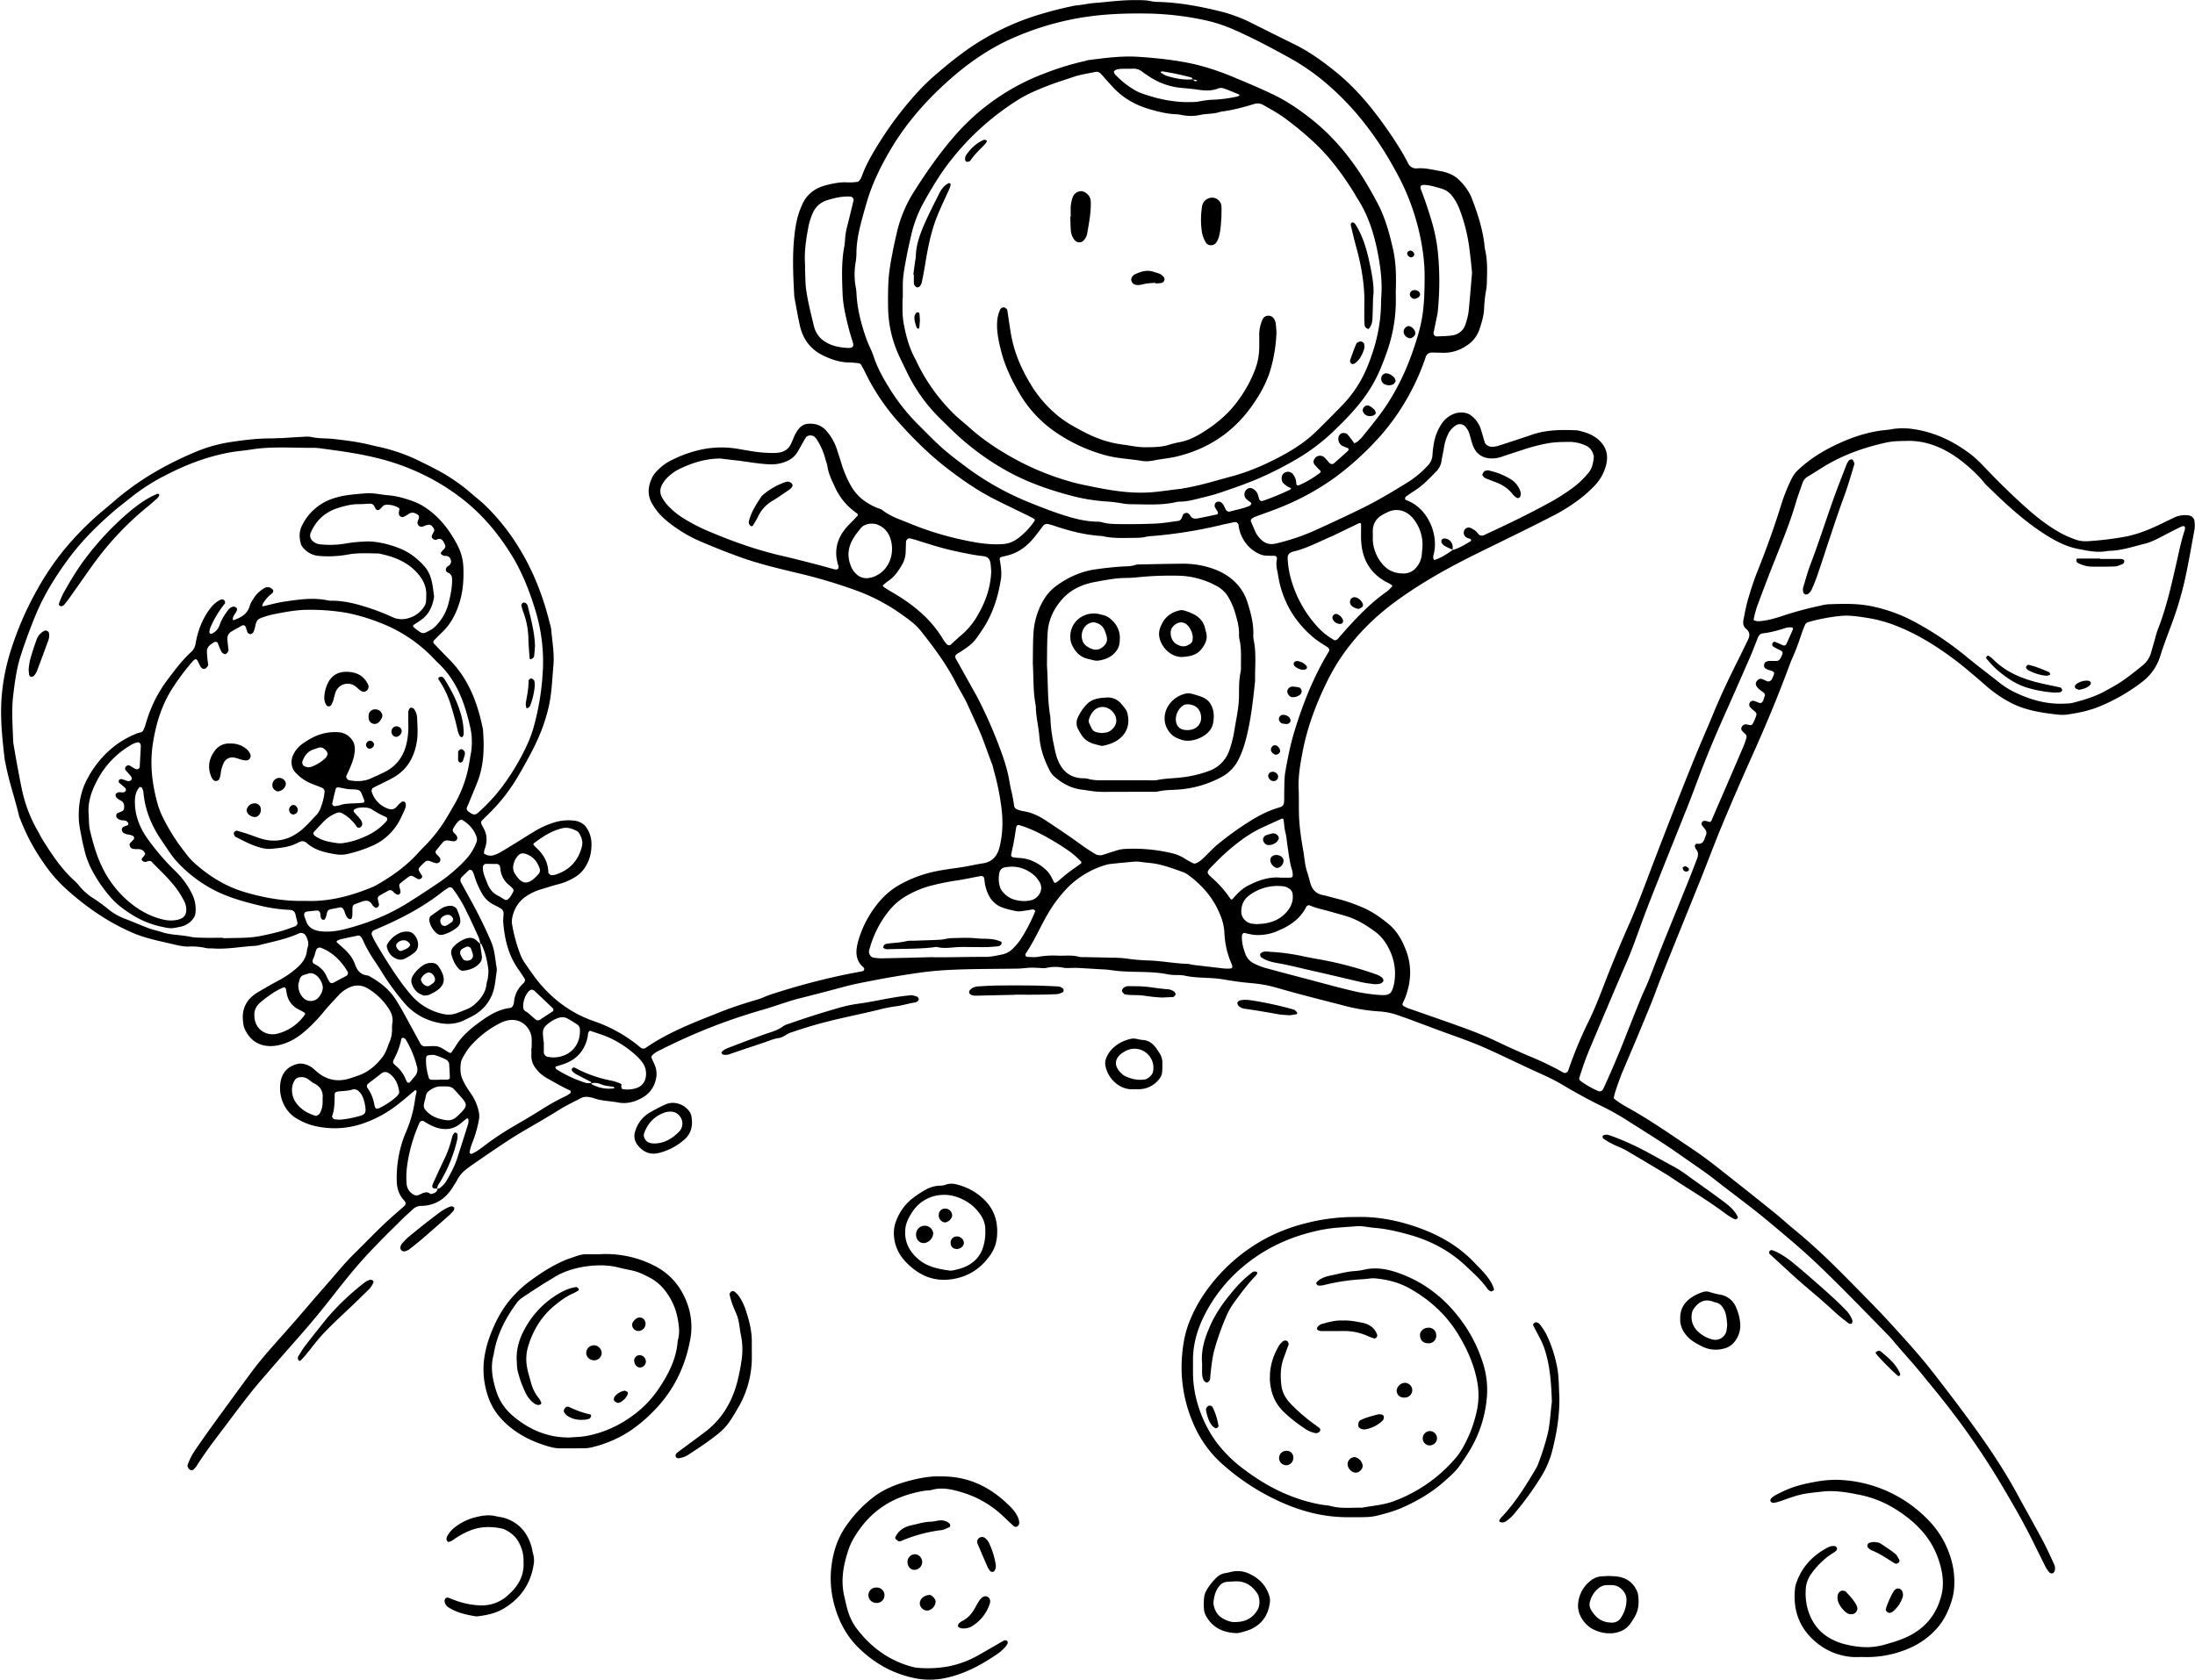 <?xml version="1.0" encoding="UTF-8"?><svg xmlns="http://www.w3.org/2000/svg" xmlns:xlink="http://www.w3.org/1999/xlink" height="1381.1" preserveAspectRatio="xMidYMid meet" version="1.0" viewBox="-0.9 -0.1 1803.8 1381.1" width="1803.8" zoomAndPan="magnify"><g data-name="Layer 2"><g id="change1_1"><path d="M1802.37,427.55a24.55,24.55,0,0,1-.18,9.32c-2.61,13.78-4.87,27.62-8,41.32a278.59,278.59,0,0,1-9.67,32.48c-3.46,9.52-7.21,18.93-10.22,28.64a42,42,0,0,1-14.48,20.83,150,150,0,0,1-35.36,20.47c-8.35,3.46-17.12,5.27-26,6.57a32,32,0,0,1-8.18.15c-12.81-1.4-25.52-3.32-37.32-9a102.4,102.4,0,0,1-22.2-15.08c-8.55-7.42-17.08-14.87-26.15-21.64-15.06-11.26-31-21.07-48.63-27.81a110.17,110.17,0,0,0-22.53-6c-7-1.08-13.88-2.22-21-1.66a148,148,0,0,0-27.54,5.2,4.33,4.33,0,0,0-2.52,2.25c-1.4,3.21-2.55,6.53-3.69,9.84a185.75,185.75,0,0,1-6.69,17.49c-1.3,2.83-2.33,5.78-3.43,8.7-9,24.14-18.95,47.89-29.51,71.39q-12.49,27.75-24.24,55.84c-6.17,14.76-11.72,29.77-17.67,44.62-8,19.92-16.09,39.78-24.11,59.69-4.51,11.23-9.06,22.42-13.29,33.76s-9,22.45-13.61,33.63c-4.34,10.45-8.81,20.85-13.22,31.27-.46,1.09-1,2.15-1.36,3.25-4.27,11.23-6.82,19.27-6.18,19.82,5.07,4.32,11.07,7.23,16.77,10.55,16.88,9.84,32.87,21,49.06,31.9,11,7.41,21.3,15.81,31.71,24q17,13.41,33.86,27c5.75,4.66,11.2,9.69,16.94,14.39,16.37,13.36,31.47,28.06,46.24,43.13,11.2,11.43,22.6,22.71,33.35,34.57,11.53,12.72,23.16,25.34,33.73,38.93,11.5,14.79,22.89,29.67,33.89,44.84,13.28,18.34,25.83,37.18,36.61,57.15,6.67,12.37,13.64,24.57,20.27,37,3.3,6.18,6.17,12.6,9.12,19a8.23,8.23,0,0,1,.71,5.71,4.52,4.52,0,0,1-1.24,1.88c-.61.6-2.59.28-3.16-.46a24.91,24.91,0,0,1-2.72-3.74c-4.06-8-8-16.09-12-24.1-8.43-16.75-17.9-32.93-27.53-49a625.49,625.49,0,0,0-37.66-55.08c-8-10.59-16.5-20.78-24.88-31.09-7.63-9.4-15.94-18.2-23.65-27.52-1.49-1.81-3.08-3.54-4.72-5.2-19.14-19.52-38.09-39.24-57.89-58.11-12.73-12.12-26.25-23.33-39.72-34.61-14.37-12-29.58-23-44.3-34.55-8.88-7-18.41-13.16-27.63-19.73-14.31-10.18-29.34-19.27-44.11-28.76A212.19,212.19,0,0,0,1315,909c-11.23-5.48-22.13-11.56-32.86-17.93-7.07-4.2-14.58-7.47-22-10.86-13.14-6-26.06-12.41-39.25-18.3-9.64-4.3-19.51-7.94-29.41-11.48-10.28-3.69-20.5-7.55-30.71-11.39-4.38-1.66-8.81-3.17-13.22-4.73a57.19,57.19,0,0,0-16-3.06,148.67,148.67,0,0,1-28.75-4.91c-18.12-4.67-36.28-9.19-54.24-14.4a105.8,105.8,0,0,0-20.66-3.83c-7.76-.66-15.51-1.74-23.19-3.08a94.32,94.32,0,0,0-10.44-1.12c-7.39-.44-14.82-.42-22.1-2.13a35.29,35.29,0,0,0-5.85-.37,47.87,47.87,0,0,1-7-.49c-11.93-2.55-24.09-1.79-36.14-2.48a102.52,102.52,0,0,1-10.48-1c-4.22-.69-8.55-.7-12.83-1q-7.59-.48-15.18-.89c-1.54-.08-3.09,0-4.63,0-2.33,0-4.74.31-7-.14a32.87,32.87,0,0,0-13.93.09,9.68,9.68,0,0,1-2.33.26c-3.49-.12-7-.48-10.46-.41s-7,.68-10.49.75c-17.57.31-35.15.17-52.69.9-9.33.39-18.7,1.11-28,2.42q-20.25,2.85-40.35,6.79c-7.25,1.43-14.52,2.79-21.68,4.73q-18.6,5-37.31,9.72c-7.55,1.89-14.9,4.59-22.33,6.92-2.23.7-4.43,1.47-6.68,2.09A469.31,469.31,0,0,0,543,862.4c-2.76,1.39-5.72,2.55-7.89,5a1.88,1.88,0,0,0-.58,2.12c.78,1.78,1.6,3.54,2.41,5.3a19.13,19.13,0,0,1,.78,13.69A22.15,22.15,0,0,1,527.32,902c-6.26,3.68-13,5.52-20.21,4.17-6.88-1.31-14-1.22-20.69-3.76a23.79,23.79,0,0,0-3.44-.68,9.93,9.93,0,0,0-6.82,1c-5.88,3.08-11.91,5.94-17.51,9.45-10.58,6.66-21.5,12.72-32.21,19.14-5.7,3.4-11.24,7-16.76,10.73-6.82,4.54-13.58,9.21-20.32,13.86-2.57,1.77-5.13,3.56-7.55,5.53a26.21,26.21,0,0,0-6.78,8c-1.29,2.4-2.78,4.71-4.27,7-5.89,9.13-14.11,14.42-25.14,14.72a10.19,10.19,0,0,0-7.39,2.89c-2.5,2.46-5.24,4.67-7.73,7.14-10.82,10.73-21.73,21.37-32,32.66-9.18,10.13-17.69,20.83-26.11,31.6Q258.72,1083,244,1099.65q-15.11,17.13-30,34.41c-11,12.68-20.87,26.29-31,39.68-7.77,10.27-15.64,20.46-22.45,31.43a19.62,19.62,0,0,1-2.31,2.61c-1,1.1-3,.83-4-.59-.69-1-1.36-2-.91-3.24a53.34,53.34,0,0,1,6.4-12.45c4.45-6.41,8.89-12.84,13.48-19.16q16.14-22.29,32.46-44.45c3.95-5.32,8.13-10.49,12.46-15.52,7.9-9.15,16.05-18.11,24-27.24s15.74-18.39,23.75-27.46c8.27-9.37,16.06-19.14,25-27.9,7.82-7.66,15.38-15.56,23.27-23.12,5.63-5.4,11.64-10.41,17.47-15.6a2.84,2.84,0,0,0,.48-3.2A18.58,18.58,0,0,0,330.6,986c-3.79-4.32-5.28-9.4-5.45-15.08a97.24,97.24,0,0,1,6.46-37.82q.42-1.1.9-2.16a101.56,101.56,0,0,0,7.78-28.1c.25-1.91.83-3.78,1.17-5.69.06-.29-.29-.77-.59-1a1.05,1.05,0,0,0-.94.15c-4.82,4-9.48,8.12-14.43,11.89A97.08,97.08,0,0,1,295.64,924a71.48,71.48,0,0,1-40.37.83,53.16,53.16,0,0,1-11.77-5.14c-10.81-5.93-16.12-19.23-13.71-31.15,1.52-7.53,6.38-12.36,14-14.12a11.69,11.69,0,0,1,4.64,0,16.94,16.94,0,0,1,7.41,3.32c1.54,1.2,2.93,2.59,4.45,3.81,7.93,6.41,16.78,7.83,26.41,4.78,2.6-.83,5.18-1.7,7.73-2.64,7.95-3,14-8.38,19.08-15a26.52,26.52,0,0,0,2.87-5.06c1-2.13,1.61-4.41,2.55-6.54a26.63,26.63,0,0,0,2.34-11.38,24.36,24.36,0,0,1,.23-4.68c.79-4.53-.58-8.46-3.07-12.15a52,52,0,0,0-17.67-16.78,15.45,15.45,0,0,0-14.61-.45,26.75,26.75,0,0,0-8.54,6.09c-4.24,4.59-8.58,9.1-12.53,13.93a133.51,133.51,0,0,1-14.58,15.21c-5.88,5.22-12.37,9.45-20.1,11.58a32.26,32.26,0,0,1-9.23,1.34c-10.08-.14-16.9-5.24-21-14.15a19.07,19.07,0,0,1-1.3-5.66c-1.41-10.9,2.89-19,12.26-24.51,5.72-3.37,11.45-6.71,17.32-9.81a78.14,78.14,0,0,0,14.41-9.95c4.6-4,8-8.52,8.53-14.8a8.45,8.45,0,0,1,.54-2.27c1.21-3.24.07-6.15-1.2-9-1-2.27-3.7-3.51-5.77-2.57-10.73,4.91-22.29,7-33.61,9.91a12,12,0,0,1-2.31.39c-11.68.58-23.24,3-35,2.16-1.94-.14-4,.09-5.83-.36a53.3,53.3,0,0,0-13.95-1.21c-5.16.13-10.05-1.24-15-2.38-10.63-2.45-21.3-4.64-31.41-9A184.06,184.06,0,0,1,82,752.7a221.76,221.76,0,0,1-31.27-24.57A120.29,120.29,0,0,1,35,709.33a166,166,0,0,1-19.25-36.07,16.65,16.65,0,0,1-.87-2.17c-3.45-14.8-8.6-29.18-11.35-44.17-.14-.76-.42-1.5-.5-2.27C1,607.58-.85,590.52.41,573.28A168.49,168.49,0,0,1,6.35,540,261.45,261.45,0,0,1,30,484a218.15,218.15,0,0,1,26.16-37.35,246.81,246.81,0,0,1,28.48-27.79c5.74-4.69,11.18-9.73,17.09-14.23a229.56,229.56,0,0,1,25.2-17,284.28,284.28,0,0,1,35.74-17.42,119.77,119.77,0,0,1,25.92-6.93c10.79-1.65,21.64-3,32.59-3,2.73,0,5.46-.19,8.19-.3a.57.57,0,0,1,0,.13c5.84-.37,11.67-.8,17.52-1.07,2.72-.14,5.56-.45,8.17.12,6.18,1.34,12.45.91,18.64,1.63,6.58.77,13.18,1.55,19.7,2.7,6.12,1.09,12.17,2.68,18.26,4a146.48,146.48,0,0,1,34,12.28c8,4,16.13,7.89,23.65,12.88a148.94,148.94,0,0,1,16.85,12.6c3.78,3.39,7.88,6.42,11.52,9.93a177.32,177.32,0,0,1,26.45,32.67c12.69,20,21.22,41.65,26.81,64.55a32,32,0,0,1,1.09,4.55c.85,10.1,2.76,20.2,1.83,30.35-1.07,11.63-1.34,23.4-4.13,34.82a143.22,143.22,0,0,1-8.71,25.43c-2.25,5-4.72,9.86-7.31,14.68-3.34,6.17-6.75,12.33-10.41,18.32a146.92,146.92,0,0,1-20.91,26.67c-2.47,2.5-5.05,4.89-7.47,7.43a2.54,2.54,0,0,0-.36,2.11,14.5,14.5,0,0,0,1.52,3.15c3.41,5.79,3.69,11.78,1.32,18a14.1,14.1,0,0,0-.61,3.38c0,.22.52.54.85.74a9.08,9.08,0,0,0,7.88.59,27.15,27.15,0,0,0,5.31-2.45c4.7-2.77,9.33-5.66,14-8.52,5-3.07,9.89-6.27,14.95-9.21a71.47,71.47,0,0,1,15-6.54,39.84,39.84,0,0,1,16.2-1.42,14.37,14.37,0,0,1,6.56,2.34,10,10,0,0,1,2.63,2.25,23.44,23.44,0,0,1,5,14.06c.1,6.83-1.19,13.19-4.82,19a25.2,25.2,0,0,1-9.07,9,49.86,49.86,0,0,1-12.86,5.5c-4.92,1.17-9.73,2.88-14.59,4.27a44.35,44.35,0,0,0-11.69,5.33c-7,4.47-10.89,11-12.26,19.11a13.46,13.46,0,0,0,.09,4.65,130.48,130.48,0,0,0,6.84,24.79,32,32,0,0,0,3.26,6.21c3.77,5.46,7.42,11,11.64,16.15,12.16,14.73,27,25.76,45.22,32.09A120.32,120.32,0,0,1,525.5,861a3.46,3.46,0,0,0,4.32.2c17.18-11.84,36.37-19.6,55.63-27.18a332.48,332.48,0,0,1,35.35-12.25c3.74-1,7.25-2.88,10.94-4.11a565.88,565.88,0,0,1,57.49-15.7c6.07-1.35,12.21-2.47,18.34-3.65a1.84,1.84,0,0,0,.89-3.38c-4.93-4.29-6.16-9.77-5.29-15.9a44.41,44.41,0,0,1,1.55-6.83,87,87,0,0,1,15.14-28.87,62.19,62.19,0,0,1,20.45-17.22,104.36,104.36,0,0,1,26.25-9.66c7.65-1.66,15.4-2.56,23.09-3.74,5.78-.89,11.46-2.27,17.25-3.14,7.37-1.11,11.61-5.8,13.48-12.9,3-11.53,3.06-23.23,1.4-34.88a206.19,206.19,0,0,0-6-28.61c-.44-1.49-.62-3.08-1.18-4.52-4.07-10.56-7.53-21.35-12.23-31.65-2.92-6.39-5.75-12.82-8.71-19.19-1.15-2.47-2.54-4.83-3.85-7.23-1.7-3.08-3.52-6.09-5.11-9.22-7.8-15.43-18.07-29.18-28.73-42.66-4.9-6.2-11.47-10.58-17.82-15.1a156.6,156.6,0,0,0-36.35-18.66,424.31,424.31,0,0,0-48.21-14.22c-14-3.38-28-6.66-41.75-11.29C599.3,455.13,587,450.17,574.79,445a116.6,116.6,0,0,1-25.15-14.84A67.14,67.14,0,0,1,541,422.3a50.73,50.73,0,0,1-5.5-7.54c-4.64-7.31-4.08-14.83-.48-22.33a17.4,17.4,0,0,1,2.59-3.88A41.45,41.45,0,0,1,549.35,379a102.2,102.2,0,0,1,24-9.07,79.4,79.4,0,0,1,32.46-1c7.68,1.26,15.34,2.89,23.16,3.16a65,65,0,0,0,9.36,0c4.95-.54,8.85-2.9,10.95-7.66.64-1.43,1.26-2.86,1.88-4.3a33.86,33.86,0,0,1,1.4-3.21c2.34-4.16,4.94-8.12,10.29-8.63,6.23-.59,11.66,1.29,15.69,6.15A44.8,44.8,0,0,1,687,369.67c1.29,4.1,2.65,8.16,3.9,12.26a88.06,88.06,0,0,0,7.41,17.16c4.79,8.56,12,14.17,20.9,18,1.78.76,3.85,1.18,5.32,2.34,6.57,5.22,14.52,7.55,22,10.69a252,252,0,0,0,43.51,13.51c10.67,2.32,21.4,4.25,32.46,3.55a22.7,22.7,0,0,0,13-4.65,59.24,59.24,0,0,0,13.69-14.34,1.26,1.26,0,0,0-.56-1.93q-2-1.17-4.12-2.2c-9.11-4.47-18.27-8.83-27.33-13.38-14-7-26.83-15.86-39.25-25.4-15.57-12-29.32-25.78-42.25-40.44a178.74,178.74,0,0,1-25.69-39c-1-2.09-2.1-4.18-3.32-6.16a2.93,2.93,0,0,0-1.92-1.2,79.44,79.44,0,0,0-8.14-.64c-7.6-.16-14.6-2.53-21.29-5.81-10.11-5-16.28-13.21-18.8-24.08-1.75-7.6-3-15.3-4.48-23a25.31,25.31,0,0,1-.34-3.49c-.79-15.21-1.48-30.45,0-45.65.72-7.36,1.76-14.72,4.22-21.76.78-2.2,1.66-4.38,2.63-6.5,3.91-8.4,10.78-13.23,19.51-15.44,5.65-1.41,11.37-2.68,17.34-2.28a49.57,49.57,0,0,0,8.15-.4,3.2,3.2,0,0,0,1.88-1.26,11.12,11.12,0,0,0,1.73-3c4.09-11.49,10.53-21.74,17-31.95a288.49,288.49,0,0,1,30.13-38.81,176.84,176.84,0,0,1,16.2-15.24,303.55,303.55,0,0,1,24.88-19.5A209,209,0,0,1,856.6,10.87c7.49-2.19,15-4.14,22.67-5.69a29.42,29.42,0,0,1,3.43-.71c5.45-.43,10.81-1.74,16.22-2.16C909.8,1.48,920.63-.08,931.59,0c4.68,0,9.36-.11,14,1a30.43,30.43,0,0,0,5.82.49c16.45.51,32.54,3.4,48.48,7.26a122.74,122.74,0,0,1,26.39,9.39q18.32,9.19,36.68,18.26c12.35,6.06,23.33,14.06,34,22.71,15.63,12.67,28.41,27.82,40,44.13,7,9.88,13.71,20,19.25,30.75a7.19,7.19,0,0,0,7.58,4.3c6.31-.46,12.44,1.09,18.56,2.18,5.77,1,11.42,3,15.71,7.27a45.55,45.55,0,0,1,9.15,12.09,22.63,22.63,0,0,1,1,2.1c4.81,12.39,9,25,10.66,38.22a42.45,42.45,0,0,0,.56,4.65c2.14,8.85,1.82,17.83,1.53,26.8a39.78,39.78,0,0,1-.62,7,103.7,103.7,0,0,0-1.62,15.12c-.33,5.92-2,11.48-3.89,17.05a25.16,25.16,0,0,1-10.8,13.42,32.77,32.77,0,0,1-18.76,5.71c-3.12-.08-6.25-.17-9.38-.19a5.11,5.11,0,0,0-5.23,3.84,183.86,183.86,0,0,1-12.55,29,186.48,186.48,0,0,1-29.27,40.77,244.62,244.62,0,0,1-32.31,28.8,210.62,210.62,0,0,1-45,24.75c-6.85,2.8-13.88,5.17-20.82,7.76-.73.27-1.38.71-2.09,1-1.09.51-1.93,1.95-1.57,2.8,1.2,2.87,2.45,5.72,3.66,8.59a20.73,20.73,0,0,0,4,5.7c3.48,3.8,7.68,5.2,12.69,4a174.16,174.16,0,0,0,31-10.24q20.29-9.12,40.27-18.89c13.33-6.55,26-14.22,38.6-22.08a79.8,79.8,0,0,0,15.11-12.87,13.39,13.39,0,0,0,3.87-8.33,83.48,83.48,0,0,1,1.73-12.75,43.75,43.75,0,0,1,5.5-12.85,21.59,21.59,0,0,1,9.62-8.29,16.8,16.8,0,0,1,11.47-.78,12.21,12.21,0,0,1,4,2.27,22.5,22.5,0,0,1,7.66,11.53c1.06,3.34,2,6.73,3,10.08.6,1.91,3.38,3.7,5.57,3.62a17.75,17.75,0,0,0,4.62-.52c4.86-1.46,9.66-3.09,14.47-4.68,4.45-1.46,8.91-2.87,13.32-4.44,12.42-4.43,25.26-4.44,38.17-3.85,6.54,1.43,12.79,3.45,17.85,8.16,6.44,6,7.77,13.31,5.43,21.43a37.84,37.84,0,0,1-9.31,16.06,109.24,109.24,0,0,1-8.55,8,141.52,141.52,0,0,1-25.47,16.59c-20.45,10.57-41.21,20.52-61.87,30.71-23.13,11.4-45.64,23.87-66.57,39.06-19.82,14.4-36.64,31.59-49.53,52.45a191.24,191.24,0,0,0-9.91,18.59c-8,17-14.35,34.61-17.89,53.1-1.91,9.94-3.69,20-3.27,30.2.27,6.64.13,13.29.24,19.93.19,10.56,1.73,21,3.58,31.35,1,5.74,1.24,11.63,3.14,17.24,1.11,3.31,1.86,6.76,2.92,10.1,1.52,4.83,4.62,7.92,9.78,9,4.58.94,9,2.37,13.59,3.46a131,131,0,0,1,17.7,6.07c8.42,3.35,15.81,8.44,22.77,14.16,7.18,5.88,11.52,13.72,14.68,22.24,4.69,12.62,4.08,25.26-.57,37.78-.69,1.82-1.55,3.58-2.34,5.37-.47,1,.12,2,1.53,2.63,1.06.48,2.1,1.07,3.19,1.45,12.51,4.39,25.06,8.69,37.54,13.15,11.38,4.07,22.73,8.21,33.66,13.41,9.52,4.51,19.08,8.94,28.79,13a236.86,236.86,0,0,1,27.35,13.26,2.81,2.81,0,0,0,3.79-1.41c.14-.37.34-.71.47-1.07a336.55,336.55,0,0,1,16.64-39.95c4.41-9.11,8.21-18.55,11.83-28q9.84-25.71,21-50.84c6.16-13.9,11.51-28.16,16.9-42.39,6.07-16.06,12.29-32.06,18.54-48.05,6.12-15.62,12.27-31.23,18.61-46.77,5-12.28,10.4-24.4,15.45-36.67,6.24-15.17,13.31-30,20.65-44.61,2.62-5.24,5.12-10.53,7.73-15.78,1.74-3.52,1.89-6.55-1.57-9.34-2.3-1.86-2.59-4.83-2-7.58,1.12-5.74,2.2-11.5,3.85-17.1,2.2-7.48,4.58-14.94,7.48-22.17,7.39-18.48,14.15-37.18,20-56.22A150.63,150.63,0,0,1,1471.6,393a24,24,0,0,1,5.68-7.28c10.42-9.74,22.55-16.77,35.46-22.45,11.82-5.2,24.12-8.89,37.1-10,2.32-.21,4.62-.78,6.94-1a56.43,56.43,0,0,1,14,.26c17.9,2.46,33.59,10,47.77,20.76,4.93,3.76,9.26,8.39,13.57,12.89q14.16,14.85,29.33,28.66c8.67,7.89,17.69,15.35,27.83,21.34a77.49,77.49,0,0,0,14.76,7,24,24,0,0,0,9.14,1.63c.39,0,.78,0,1.17,0a271.34,271.34,0,0,0,29-3.36c10.07-1.62,19.58-5.22,28.8-9.55,4.6-2.16,9.14-4.41,13.72-6.61a21.1,21.1,0,0,1,12.56-1.61A5.87,5.87,0,0,1,1802.37,427.55Zm-7.92,8.21a6.55,6.55,0,0,0,.19-2.3c0-.33-.32-.89-.57-.93a3.63,3.63,0,0,0-2,.07c-4.21,2-8.39,4.16-12.53,6.31-5.9,3-11.71,6.43-18.17,8-9.82,2.41-19.47,5.76-29.76,5.81-8.64,1.85-17.06-.06-25.44-1.74s-16.23-5.5-23.6-10c-19.5-11.85-35.91-27.44-52.1-43.28-5.28-6.86-11.68-12.61-18.38-18-14.14-11.33-30-18.09-46.78-17.34-10.44.17-12.62.35-22.49,2.82-16.74,4.19-32.67,10.4-47.28,19.74-3.61,2.31-7.26,4.56-10.93,6.78a9.47,9.47,0,0,0-4.28,5.34c-1.73,5.18-3.74,10.27-5.26,15.51-5.24,18-12.55,35.26-19.4,52.67q-6.64,16.88-12.9,33.9a89.78,89.78,0,0,0-2.59,10.18c0,.17.53.63.86.71a11.54,11.54,0,0,0,3.34.57c6.66-.45,13-2.23,19.33-4.33a281,281,0,0,1,31.59-8.52,37.38,37.38,0,0,1,5.74-1.08c12.07-.46,24.08-.87,36.13,1.58a129.91,129.91,0,0,1,34,12.14,257.32,257.32,0,0,1,44.63,29.95c8.74,7.17,17.84,13.9,26.68,21a69.18,69.18,0,0,0,14,8.45c12.92,6,26.38,9.45,40.76,8.45a25.74,25.74,0,0,0,4.66-.45c9.46-2.39,18.81-5.17,27.4-9.94,4.77-2.64,9.62-5.22,14.1-8.32,5.76-4,11.24-8.4,16.7-12.81A20.77,20.77,0,0,0,1766.9,536c.76-2.62,1.5-5.25,2.26-7.87,1.09-3.74,1.93-7.59,3.35-11.2,7-17.86,11.09-36.53,15.34-55.15C1789.84,453.07,1791.56,444.27,1794.45,435.76Zm-322.06,81.7a1.49,1.49,0,0,0,.09-1.07c-.15-.32-.56-.74-.86-.74a15.62,15.62,0,0,0-4.55.27c-6.33,2-12.65,3.89-19.29,4.59-2.11.21-3.36,1.72-4.14,3.67-2.14,5.44-4.2,10.92-6.54,16.28q-11.47,26.26-23.14,52.45-10.44,23.51-19.51,47.6c-3,8-6,16.07-9.2,24-6.6,16.67-13.37,33.28-20,50-5.89,14.87-11.88,29.68-17.36,44.7-3.88,10.62-7.57,21.28-12.1,31.67-9.95,22.89-19.6,45.9-29.34,68.88a259.58,259.58,0,0,0-9.56,26.39,2.36,2.36,0,0,0,.7,2,71.51,71.51,0,0,0,15.13,8.7,3.19,3.19,0,0,0,3.86-1.74q9.54-20.71,17.91-41.94,6.43-16.34,13-32.58c1.92-4.69,4.21-9.23,6.09-13.93,3.9-9.78,7.57-19.65,11.49-29.42,6.83-17,13.8-34,20.65-51,2.77-6.85,5.44-13.75,8.07-20.66,1-2.67,1.14-5.3-1-7.67a7.72,7.72,0,0,1-.87-2.09c-.38-.88.73-2.55,1.86-2.37,3.35.53,5.11-1,6.09-4,.36-1.11.86-2.17,1.23-3.28a4.65,4.65,0,0,0-.66-4.41c-.9-1.26-2-2.41-2.83-3.7s.58-3.49,2-3.44a13,13,0,0,1,2.23.33c.77.17,1.53.66,2.24.57,1.3-.14,1.61-1.34,2-2.38q6.48-15.06,13-30.08T1432,613a57.32,57.32,0,0,0,2.28-6.61,3.15,3.15,0,0,0-1-3.19c-.85-.79-1.72-1.58-2.49-2.44a2.64,2.64,0,0,1-.37-3.22,3.72,3.72,0,0,1,3.7-2.25,18.48,18.48,0,0,1,2.25.56c1.41.31,2.53,0,3-.88a45.94,45.94,0,0,0,2-4.19c1.78-4.57,1.74-4.55-2-7.57a18.52,18.52,0,0,1-2.4-2.45,3.53,3.53,0,0,1,.09-3.32,3.15,3.15,0,0,1,3-1.46,27.41,27.41,0,0,1,4.36,1.57c1.7.63,2.87,0,3.59-1.82.43-1.1.79-2.21,1.18-3.31a2.53,2.53,0,0,0-.69-3.09c-2.12-1.69-4.59-3-6-5.52a3.43,3.43,0,0,1-.16-3.31c1-1.93,3-3.07,4.72-2.43,1.46.53,2.82,1.31,4.27,1.87a3.3,3.3,0,0,0,3.85-1.78c.18-.34.33-.71.5-1.06,2.18-4.43,1.88-5.08-2.68-6.35a11.66,11.66,0,0,1-3.12-1.4c-1.08-.69-1.19-1.89-1.06-3.09a3.06,3.06,0,0,1,2.11-2.57,7.17,7.17,0,0,1,2.49-.49c3.24,0,4.4,0,5.57,0,1.77-.06,2.78-1.17,3.5-2.64.35-.7.69-1.4,1-2.11,1-2.22.51-3.15-2.06-4.34-1.75-.81-3.44-1.74-5.11-2.71a2.23,2.23,0,0,1-.45-3,1.65,1.65,0,0,1,2-.84c2.16.87,4.28,1.83,6.4,2.76a2.1,2.1,0,0,0,2.84-1.06Q1469.82,523.35,1472.39,517.46ZM1308.88,375.39a6.38,6.38,0,0,0-.57-2.26,11,11,0,0,0-7-7.39,33.16,33.16,0,0,0-11.36-2.57c-6.62,0-13.19,0-19.79,1.3a141,141,0,0,0-17,4.31c-6.67,2.17-13.35,4.3-20,6.58a24.68,24.68,0,0,1-8,1.39c-7.85,0-13.38-3.85-15.91-11.32-1-2.95-1.75-6-2.64-9a16.21,16.21,0,0,0-3.47-6,6.09,6.09,0,0,0-7.51-1,17.94,17.94,0,0,0-6.76,7.88,37.77,37.77,0,0,0-3.07,10.05c-.53,3.84-1.54,7.63-2.12,11.49a14.89,14.89,0,0,1-4,8.26c-6,6.2-11.87,12.42-19.31,16.94-2,1.2-3.86,2.64-5.77,4-1,.74-1.15,2.48-.11,2.87a33,33,0,0,1,11.77,7.38c9.83,9.63,14,24.78,11.18,36.5-.36,1.49-.89,3-.3,4.53.14.35.53.9.67.87,3.82-1,9.27-4,14.91-8.13v0c5.32-1.47,10-4.31,14.66-7.11a1.7,1.7,0,0,0,.63-1c.18-.6-.32-1-1.29-1.28a9.9,9.9,0,0,1-2.2-.77,4.55,4.55,0,0,1-2.17-5.91,4,4,0,0,1,5.88-1.81,23.88,23.88,0,0,1,3,1.79,13.38,13.38,0,0,1,2.46,2.47,3.8,3.8,0,0,0,5.12,1.23c18.43-8.47,36.69-17.31,54.48-27.06a174,174,0,0,0,16.8-10.63,72.75,72.75,0,0,0,14.48-13.57C1307.68,384.65,1308.44,380.07,1308.88,375.39ZM1208.8,223.89c-.3-2.9-.67-6.37-1-9.85-.26-2.32-.58-4.63-.83-6.95a141.33,141.33,0,0,0-8.82-36.16,41.11,41.11,0,0,0-5.11-9.14,17.35,17.35,0,0,0-9.25-6.81c-4.46-1.27-8.93-2.72-13.64-3.06-3.26-.23-4.44.92-3.36,3.72q4.61,12,8.28,24.29a142.08,142.08,0,0,1,5.54,26.2,245,245,0,0,1,.2,47.83,33.83,33.83,0,0,1-.37,3.49q-1.61,8-3.27,16a2.72,2.72,0,0,0,2.72,3c4.26-.23,8.59-.15,12.77-.89a13.15,13.15,0,0,0,10.87-9.46,54.85,54.85,0,0,0,2.44-10.18C1207.05,245.42,1207.83,235,1208.8,223.89Zm-39,6c.35-15.12-2.22-33.22-7.52-50.87a185.8,185.8,0,0,0-13.58-33.57c-3.83-7.25-7.85-14.39-12.2-21.32-12.74-20.29-27.78-38.63-45.93-54.36a182.76,182.76,0,0,0-31.51-22.18c-15-8.28-30.16-16.38-45.9-23.29a125.51,125.51,0,0,0-24.42-7.94,247.25,247.25,0,0,0-42.86-5.25c-21.88-.53-43.63.26-65.2,4.54a236.86,236.86,0,0,0-49,15.42C812.59,39.43,795.58,51.18,780,64.88c-18.82,16.58-35.42,35.17-48.37,56.84-8.43,14.12-15.69,28.75-20.29,44.6-1.19,4.11-2.38,8.24-3.5,12.37-2.65,9.8-5,19.64-4.93,29.91a57.65,57.65,0,0,1-.86,8.14,58.57,58.57,0,0,0,.17,18.64,39,39,0,0,1,.73,5.8c.64,13,3.93,25.41,8.23,37.57,1.69,4.77,4.22,9.24,5.8,14,3.09,9.36,7.73,17.88,12.94,26.14A162.21,162.21,0,0,0,753,348.28c6.68,6.58,13.1,13.42,20.1,19.64,6.4,5.69,13.27,10.87,20.18,16A230.42,230.42,0,0,0,843,412.1c8.3,3.39,16.64,6.72,25.11,9.61,10.34,3.51,20.79,6.68,31.84,7a18.83,18.83,0,0,1,4.65.47c4.94,1.48,10.05,1.5,15.09,1.54,9.76.11,19.53,0,29.26-.44,6.21-.3,12.36-1.43,18.54-2.2a2,2,0,0,0,1.07-.4,6,6,0,0,0,1.51-1.6c.52-1,.78-2.18,1.29-3.22s3.13-1.81,4.1-1a6,6,0,0,1,1.62,1.63c1.29,2.49,3.45,3.06,5.91,2.6,5.34-1,10.66-2.14,16-3.29a1.32,1.32,0,0,0,.88-1.87c-.64-1.4-1.59-2.67-2.33-4a3.53,3.53,0,0,1,1-4.15,3.88,3.88,0,0,1,4.34.27c1.82,1.62,2.57,3.86,3.65,5.91a3.26,3.26,0,0,0,2.91,1.54c5.59-1.63,11.42-2.48,16.76-4.94.6-.27.94-1.19,1.27-1.87.07-.14-.35-.59-.61-.81a33,33,0,0,1-3.65-2.85,5.44,5.44,0,0,1,.89-8.19,4.26,4.26,0,0,1,4.4-.26,8.89,8.89,0,0,1,4,4.12,38.77,38.77,0,0,1,1.34,4.45,2.41,2.41,0,0,0,2.7,1.58,201.65,201.65,0,0,0,22.68-9.34,5.69,5.69,0,0,0,.9-.75c-.26-.25-.46-.61-.76-.75a17.4,17.4,0,0,1-5.75-3.92c-1.67-1.8-1.74-5.79,0-7.55a5.3,5.3,0,0,1,8.15.43,16.27,16.27,0,0,1,2.14,4.09,19.61,19.61,0,0,1,.46,3.46c.25,1.44,1.08,1.85,2.33,1.31a83.23,83.23,0,0,0,17.07-10.06c.82-.63.87-1.29.24-1.95a55.52,55.52,0,0,1-4.78-5.06,3.91,3.91,0,0,1,0-4.4,5.35,5.35,0,0,1,8.07-1.5,43.65,43.65,0,0,1,3.91,4.33c1.23,1.36,2.95,1.71,4.08.72q5.73-5,11.36-10.1c1.06-1,.87-2.18-.29-2.63a26,26,0,0,1-4.29-1.74,6.39,6.39,0,0,1-3.13-5.89,4.73,4.73,0,0,1,2-4c1.36-1,4.42-.68,5.46.51,1.54,1.75,2.9,3.63,4.33,5.47.47.61,1.06,1.87,1.29,1.81a8.65,8.65,0,0,0,3-1.6,35.09,35.09,0,0,0,4.08-4.19c5.11-6.4,10.34-12.71,15.16-19.32,11.36-15.57,19.69-32.73,26-50.91C1167.86,266,1169.6,256,1169.81,229.89Zm-1.88,221.17a34.07,34.07,0,0,0-6.87-24.13c-4.89-6.56-13.14-10.18-21.73-6a51.67,51.67,0,0,0-5.13,2.77,14.35,14.35,0,0,0-6.92,11.58c-.11,1.54,0,3.11,0,4.67h0c0,1.56-.1,3.13,0,4.69a33.19,33.19,0,0,0,8,19.07c4.59,5.4,10.56,7.75,17.6,7.57a12.93,12.93,0,0,0,10.16-5,18.66,18.66,0,0,0,4.47-10.59C1167.62,454.16,1167.79,452.62,1167.93,451.06ZM1145.4,802.94a43.5,43.5,0,0,0-4.13-21.55c-2.79-6.08-6.5-11.49-12-15.54-7.55-5.6-15.48-10.44-24.58-13.1-4.47-1.3-9-2.54-13.45-3.81-5.23-1.48-10.61-2.47-15.62-4.73a2.47,2.47,0,0,0-3,1c-4.77,9.61-12.84,15.37-22.44,19.39-.35.15-.68.35-1,.5a40.74,40.74,0,0,1-19.35,3.32,64.31,64.31,0,0,1-7.94-1.64c-.94-.21-2.13,1-2.19,2.11-.35,5.58,1.12,10.82,3.13,15.9a13.6,13.6,0,0,0,6.17,6.78,50.38,50.38,0,0,0,12,4.54c10.49,2.92,21,5.63,31.54,8.4,12,3.17,24,6.52,36.1,9.41a137.22,137.22,0,0,0,24.14,3.86c8.44.5,9.94-.63,11.91-9.12A38.41,38.41,0,0,0,1145.4,802.94Zm-2.47-320.8c.22-.24.38-.93.28-1a20.09,20.09,0,0,0-2.93-1.86c-14.36-6.92-21.55-18.61-22.59-34.25-.3-4.64,0-9.32-.11-14a1.1,1.1,0,0,0-1.52-1.13c-7.72,3.7-15.44,7.45-22.11,10.68-11.47,4.81-21.4,10.34-32.54,12.82a6.37,6.37,0,0,0-1.08.46,4.63,4.63,0,0,0-3.07,4.47,72.76,72.76,0,0,0,3,18.42,96.51,96.51,0,0,0,20,36.69,57,57,0,0,0,15.22,12.63,2.46,2.46,0,0,0,2.14-.27,15.39,15.39,0,0,0,2.4-2.5c11.81-13.55,23.93-26.74,38.76-37.15A32,32,0,0,0,1142.93,482.14ZM1091,535.64c.91-1.48.5-2.74-1.22-3.89-3.56-2.39-7.34-4.52-10.64-7.24-15.64-12.89-25.53-29.27-29.32-49.27-.43-2.3-.69-4.64-1.25-6.91a22.21,22.21,0,0,1-.1-9.29,2,2,0,0,0-2-2.22c-2.34-.08-4.68,0-7-.2a13.77,13.77,0,0,1-4.53-.95,28.83,28.83,0,0,1-14.51-13.08,27.85,27.85,0,0,1-3.5-11.06,2.91,2.91,0,0,0-3.32-2.46c-3.81.81-7.63,1.59-11.41,2.49a374,374,0,0,1-56.52,9,27.48,27.48,0,0,0-4.64.55c-3.85,1-7.75.89-11.65.93-8.19.1-16.4.46-24.47-1.5-13.73-.78-26.93-4.12-39.89-8.57-1.47-.5-3-.9-4.49-1.26a3.93,3.93,0,0,0-4.18,1.43c-2.68,3.34-5.12,6.89-7.88,10.16-5.38,6.37-11.74,11.42-19.91,13.76-2.23.65-4.5,1.13-6.74,1.75a1.59,1.59,0,0,0-1.19,1.84c.89,5.38,1.83,10.81,1,16.25-2.35,14.78-6.73,28.82-15.16,41.43-7.29,10.9-7.65,11.51-18.78,18.83-.32.21-.68.36-1,.56-3.66,2.1-2.8,3.43-1.62,5.53,5.56,9.87,11,19.76,16.57,29.64A382.77,382.77,0,0,1,822.27,619c1.84,5.13,3.48,10.35,4.81,15.64s1.93,10.75,3.26,16a112.79,112.79,0,0,1,2.11,11.5,3.92,3.92,0,0,0,2.9,3.27,26.08,26.08,0,0,0,4.5,1.28c7.15,1,13.41,4.16,19.28,8.07,9.42,6.26,18.85,12.54,28,19.23,3.8,2.78,7.73,5.27,11.7,7.75a8,8,0,0,0,6.75.8c3.37-1,6.66-2.19,10-3.18a30.62,30.62,0,0,1,6.81-1.54,135.82,135.82,0,0,1,39.49,3.36,34,34,0,0,1,10.77,4.47,68.73,68.73,0,0,0,7.14,3.93,3.09,3.09,0,0,0,2.23-.1c3-1.18,5.18-3.41,7.42-5.6,3.35-3.27,6.56-6.73,10.14-9.72a248.44,248.44,0,0,1,24.6-17.92c7.89-5.07,16.06-9.57,25.14-12.26,4.75-1.4,5-2.21,5.11-7.74,0-3.52,0-7,.13-10.54a73.34,73.34,0,0,1,.64-10.51c2-11.52,4.21-23,7.66-34.22C1069.85,578.18,1078.56,556.12,1091,535.64Zm-29.57,184.08a14.17,14.17,0,0,0-.54-4.59c-2.13-6.69-2.79-13.68-3.85-20.55-.53-3.44-.7-6.89-1.6-10.31s-1-6.85-1.51-10.29a1.19,1.19,0,0,0-1.76-1c-5.29,2.37-10.56,4.81-15.85,7.2a101.54,101.54,0,0,0-18.82,11.57,170.86,170.86,0,0,0-20,17.76c-7.86,8-7.94,7-.17,14a89.27,89.27,0,0,1,12.79,15.06c.58.83,1.35.93,1.93.26,3.58-4.09,7.23-8,12.16-10.65,8.73-4.62,17.79-7.76,27.39-6.82,3.16,0,5.85.09,8.54-.07C1060.6,721.29,1061.44,720.28,1061.45,719.72Zm-4.22,28.89c3.31-4.17,4.9-8.78,4.07-14.11a5.77,5.77,0,0,0-2.36-3.85,10.58,10.58,0,0,0-5.3-2.2,38.77,38.77,0,0,0-27.56,7.2c-4.82,3.41-7,8.07-6.87,14,.08,5.4,4.83,9.05,8.64,9.52,1.16.14,2.32.22,3.92.38,1.89-.15,4.25-.19,6.54-.54C1045.87,757.86,1052.36,754.73,1057.23,748.61ZM1004.72,796c8.89.57,7.71-.48,5.61-5.84a71,71,0,0,1-2.93-8.84,75.64,75.64,0,0,1-2.13-15,44.08,44.08,0,0,0-3.57-14.69c-5.54-13.76-15-24.47-26.9-33.06a16.81,16.81,0,0,0-4.19-2c-9.13-3.33-18.2-6.7-28.09-7.45-3.84-.29-7.66-1.26-11.56-.91q-9.88.86-19.73,1.93a21.35,21.35,0,0,0-4.53,1.08A73.43,73.43,0,0,0,877,729a109.11,109.11,0,0,0-16.9,22.26C853.78,762,849,773.62,841.9,783.91a1.81,1.81,0,0,0,1.25,2.58c3.09,0,6.29.5,9.27-.1a71.68,71.68,0,0,1,16.28-.91c5.82.16,11.69-.69,17.42,1a13.46,13.46,0,0,0,3.49.17c7.4.16,14.79.27,22.2.47a105.15,105.15,0,0,1,12.82.69,152.91,152.91,0,0,0,18.6,1.62c10.52.36,20.87,2.42,31.39,2.78,1.92.06,3.82.7,5.75.93C988.86,794.16,997.36,795.12,1004.72,796ZM887.14,709.9a1.24,1.24,0,0,0,.15-2,83.73,83.73,0,0,0-7.71-7c-4.38-3.2-9-6.17-13.63-9-9.34-5.56-18.9-10.73-29.45-13.77-1-.3-2.1.47-2.32,1.87-.63,3.82-1.16,7.67-1.86,11.48S830.69,699,830,702.84a2.09,2.09,0,0,0,1.18,1.65,38.74,38.74,0,0,0,5.7.68c8.55.48,15.65,4.2,21.85,9.82a22.61,22.61,0,0,1,3.62,4.51c1,1.62,1.77,3.44,2.65,5.17.45.88,1.08,1.12,1.84.72a5,5,0,0,0,1-.53c3-2.48,5.88-5.08,8.94-7.45C880.18,714.81,883.73,712.43,887.14,709.9Zm-40.57,30c6.18-1.68,10.89-9.1,6.43-15.55a24.38,24.38,0,0,0-3.58-4.53c-7.1-6.3-15.37-8.75-24.74-6.86a5.17,5.17,0,0,0-4.13,3.69,23.23,23.23,0,0,0,.37,12.62,11.37,11.37,0,0,0,2.38,3.94c4.28,5,9.84,7.34,18,7.39A28.23,28.23,0,0,0,846.57,739.87Zm3.1,9.47c.4-1-.83-2.05-2.18-1.86-2.3.34-4.59.8-6.9,1.09a19.92,19.92,0,0,1-5.78.37,81.33,81.33,0,0,1-11.31-2.83,20.16,20.16,0,0,1-12-10.55,33.39,33.39,0,0,1-3.39-12.31c-.23-2.82-1.35-3.58-3.66-3.15-6.88,1.29-13.74,2.79-20.67,3.77a192.63,192.63,0,0,0-20.54,4.31A79.52,79.52,0,0,0,745,735.74a50.65,50.65,0,0,0-15.18,12.64,85.91,85.91,0,0,0-16.57,33.22c-.5,2,1.38,5.14,3.43,5.45a42.63,42.63,0,0,0,6.94.62c14-.26,28.07-.63,42.09-1a.66.66,0,0,0,0,.14c3.12,0,6.23,0,9.36,0,11.3-.13,22.61-.38,33.91-.35,4.76,0,9.29-1.12,13.86-2a17.29,17.29,0,0,0,9-5.2,49.89,49.89,0,0,0,6-7.18A140.38,140.38,0,0,0,849.67,749.34Zm-36-279.88c-.09-1.09-.22-3.42-.5-5.73-.53-4.5-2.2-6.28-6.54-6.76-7.74-.88-15.32-2.51-22.91-4.14-10.66-2.3-21-5.64-31.36-8.92-1.84-.58-3.73-1.05-5.61-1.51-1.24-.3-3.06,1.29-3.11,2.67-.12,3.11-.18,6.23-.31,9.33a21.54,21.54,0,0,1-3.11,9.94c-2.94,5.06-6.27,9.85-11.28,13.19-1.28.85-2.43,1.9-3.64,2.86-.8.63-.84,1.35,0,1.93,1.92,1.29,3.84,2.58,5.85,3.74,17.42,10,32.89,22.13,43.25,39.85a29.89,29.89,0,0,0,2.87,3.63,2.39,2.39,0,0,0,3.09.26c2.89-2.61,5.7-5.3,8.69-7.79A61.37,61.37,0,0,0,803,504.86C809,494.28,813.16,483.05,813.67,469.46Zm-97,4.68c14.59-5.32,18.5-22.08,13.31-33.72a17.43,17.43,0,0,0-9.86-9.32c-3.45-1.4-10.5-1.24-13.84,3.16-1.64,2.14-3.4,4.22-4.9,6.46-5,7.53-6.66,15.56-3.08,24.22.14.35.23.74.39,1.1a17.82,17.82,0,0,0,4.87,6.41c2.18,1.78,4.63,2.78,8.6,2.73A29.72,29.72,0,0,0,716.66,474.14Zm-13.11-50c.65-.73.66-1.46,0-2-1.21-1-2.45-1.91-3.67-2.89A50.68,50.68,0,0,1,685.58,401c-2.65-5.65-5.5-11.18-6.48-17.46-.36-2.28-1.27-4.49-1.84-6.75a54.93,54.93,0,0,0-7.13-15.94,12.47,12.47,0,0,0-1.53-1.73c-1.79-1.88-6-1.65-7.32.43-.82,1.32-1.56,2.7-2.32,4-1.55,2.71-3,5.45-4.63,8.13a18.75,18.75,0,0,1-8.82,7.39,31.8,31.8,0,0,1-14.84,2.47c-9.36-.46-18.53-2.36-27.82-3.32-3.86-.41-7.7-.94-11.56-1.41-12,0-23.1,3.39-33.74,8.54a36.52,36.52,0,0,0-10.37,7.51,26.46,26.46,0,0,0-3.54,4.62c-2.41,4-2.61,8.09,0,12.14a31.4,31.4,0,0,0,3.31,4.77,64.62,64.62,0,0,0,11.39,10,140.75,140.75,0,0,0,23.77,12.5c19.37,8.23,39.17,15.23,59.73,19.95,9.48,2.17,18.9,4.64,28.32,7.05,4.9,1.26,9.74,2.7,14.64,4a5.75,5.75,0,0,0,2.3,0c.31-.05.64-.46.82-.78.61-1.12.12-2.17-.2-3.27-3.53-11.95-.39-22.27,7.79-31.32,1.57-1.72,3.26-3.34,4.9-5C701.43,426.37,702.5,425.25,703.55,424.1Zm-3-259.3a3,3,0,0,0-2.3-3.35c-6.73-.46-13.2,1-19.49,3a18.47,18.47,0,0,0-11.79,10.62,53,53,0,0,0-3.28,9.95c-2.09,10.7-3.84,21.46-3,32.81,0,1.19-.07,2.74,0,4.3.27,5.45.16,10.95.94,16.31,1.48,10,4,19.81,6.38,29.64a20.45,20.45,0,0,0,10.41,13.4c5.24,3,10.84,3.93,16.77,4.34,5.51.38,5.61-1.84,4.61-5.06s-2.13-6.67-3-10.06c-2.5-9.8-4.95-19.67-5.32-29.81-.46-12.83-1-25.7,1.43-38.44a46.93,46.93,0,0,0,.61-5.8,55.12,55.12,0,0,1,1.67-10.36C697.07,179.17,698.74,172,700.5,164.8ZM530,883.38a15.36,15.36,0,0,0-2.84-9.9,33.31,33.31,0,0,0-3.76-4.44,84,84,0,0,0-22.95-15.84c-5.23-2.49-10.91-4.05-16.41-6-.19-.06-.62.38-.86.65-1.13,1.25-.84,2.9-1.15,4.38-2.26,10.71-8.45,18.15-18.73,22-2.17.82-4.44,1.43-6.65,2.12-1,.33-1.35.82-1,1.51a2.53,2.53,0,0,0,.64.93,99.23,99.23,0,0,0,24.23,11.24c1.36.42,2.92.12,4.42.12l0,.17.18,0c.11.35.16.79.38.91a29.65,29.65,0,0,0,17.64,3.39,3.62,3.62,0,0,0,1-.48c-.4-.32-.78-.87-1.21-.93-3.41-.46-6.83-.71-10.12-2.08a13.12,13.12,0,0,0-7.73-.81.74.74,0,0,0,0-.14H485c-.07-.37-.07-.83-.26-.92-2.35-1.28-4.78-2.4-7.12-3.7-2.7-1.5-5.7-2.55-7.92-4.85a2,2,0,0,1-.66-2.09,1.82,1.82,0,0,1,2.73-.9,105.49,105.49,0,0,0,30.7,10.68,44.56,44.56,0,0,1,6.59,2.25c.88.31.76,1,.68,1.91-.16,1.9.34,2.44,1.31,2.64a22.81,22.81,0,0,0,10.39-.68C526.72,893.08,529.76,888.92,530,883.38ZM477.26,695.84c1-3.94-.09-7.68-2.31-11.05a5,5,0,0,0-1.58-1.67c-3.8-2-7.69-3.42-12.16-2.39-8.88,2.06-16.25,6.95-23.35,12.35-.27.22-.57.86-.46,1a16.2,16.2,0,0,0,2.15,2.45c6,5.37,9.85,11.85,10.15,20.12a1.76,1.76,0,0,0,.27,1.09,19.36,19.36,0,0,0,1.81,1.54,14.7,14.7,0,0,0,3.37-.26C466.82,715.43,474.27,707.68,477.26,695.84ZM453.6,869.12c13.44,0,22.72-9.65,22.06-23a5,5,0,0,0-2.08-4c-2.57-1.74-5.24-3.33-7.94-4.87-2.94-1.67-6.06-1.36-9-.12a29.07,29.07,0,0,0-8.77,5.68,8.08,8.08,0,0,0-2.64,6.25c.07,2.33.35,4.65.53,7H446c0,3.1,0,6.2,0,9.3a4.06,4.06,0,0,0,3,3.22A30,30,0,0,0,453.6,869.12ZM468,898.29a2.13,2.13,0,0,0-.32-1.91c-6.7-3.12-13.08-6.81-19.52-10.46a28.26,28.26,0,0,1-8.69-7.69,16.43,16.43,0,0,1-3.71-10.84c.08-1.94,0-3.89,0-5.83H436c0-2.73.14-5.47,0-8.18-.47-7.91-7.86-16.57-18.72-14.87a22.57,22.57,0,0,0-6.63,2.14,80.81,80.81,0,0,0-25.65,20,59.79,59.79,0,0,0-5.69,8.79,11.87,11.87,0,0,0-1.51,4.4c-.62,4.67-.48,9.27,1.55,13.73a75.19,75.19,0,0,0,6.59,11,41.24,41.24,0,0,1,6.54,14.88,16.87,16.87,0,0,1,.18,6.93,99.7,99.7,0,0,1-4.23,15.77c-1.36,3.63-2.92,7.21-3.44,11.09,0,.28.4.68.7.9a1.23,1.23,0,0,0,.95.29c4.35-1.83,7.94-4.81,11.67-7.61A234.09,234.09,0,0,1,420.66,926c7.4-4.32,14.82-8.62,22.08-13.16a185.32,185.32,0,0,1,21.37-12A17.17,17.17,0,0,0,468,898.29Zm-15-66.81a1.81,1.81,0,0,0,.33-2.84c-5.07-4.84-10.14-9.69-15.28-14.49a6.15,6.15,0,0,0-2.1-.77,6.68,6.68,0,0,0-2,1,18.14,18.14,0,0,0-4.36,8.18,19.77,19.77,0,0,0-.51,5.75c.09,2.3,2.28,2.92,3.76,4.11,2.12,1.71,4.12,3.58,6.17,5.37,1.29,1.13,2.67,1.13,4.23.1C446.42,835.73,449.69,833.61,453,831.48Zm-7.73-281.61A145.22,145.22,0,0,0,439,501.35c-4.93-16-11-31.62-20-46-10.24-16.37-22.26-30.92-37.27-43.2a180.81,180.81,0,0,0-44.05-26.27c-21-9-43.17-13.13-65.63-16.12-2.7-.36-5.39-.77-8.1-1.09a53,53,0,0,0-7-.67c-17.14.22-34.31-1.37-51.41,1.41-5.74.92-11.57,1.32-17.34,2.36-18.62,3.36-36.06,10-52.73,18.64a165.76,165.76,0,0,0-28.58,18.23c-4.84,4-9.9,7.64-14.59,11.74-13,11.3-25.23,23.33-35.6,37.1C45.17,472.83,35.05,489,27.8,506.87q-6.4,15.72-11.64,31.86c-3.5,10.86-4.92,22.08-6.26,33.26-1.42,12-.41,24.17,0,36.27a25.45,25.45,0,0,0,.33,3.49c2,11.91,4.14,23.8,6.57,35.63a115.09,115.09,0,0,0,13,35c1.57,2.7,2.88,5.55,4.54,8.19,7.7,12.21,15.64,24.24,26.61,33.9a40.6,40.6,0,0,1,3.88,4.38A49,49,0,0,0,75.31,738a124.77,124.77,0,0,1,12.33,8.9,48.26,48.26,0,0,0,14.09,8.21c6.55,2.49,13,5.35,19.55,7.8,3.63,1.35,7.49,2.11,11.19,3.32,7.5,2.41,15.43,2.09,23.05,3.71,3.78.81,7.77.72,11.67.82,5.08.13,10.15,0,15.23,0v.35c6.24-.13,12.49-.13,18.73-.42a82,82,0,0,0,11.6-1.3q8.61-1.66,17.08-4c4.12-1.13,8.11-2.75,12.15-4.18a3.11,3.11,0,0,0,1.58-2.85c-.47-1.9-1-3.76-1.38-5.67-.69-3.8-2.32-4.72-5.4-4.88a123.82,123.82,0,0,1-22-3c-12.17-2.85-24.19-6-35.62-11.24a109.74,109.74,0,0,1-33.91-24.56c-5.13-5.44-8.93-11.81-13.14-17.91-8.35-12.12-13.9-25.25-15.15-40a12.08,12.08,0,0,0-1-3.3c-.11-.3-.48-.53-.79-.72-.82-.49-1.4-.2-2,.57-2.5,3.27-3.18,7.07-3.22,11-.11,12.25,4.52,22.95,11.67,32.46a190.83,190.83,0,0,0,19.81,23.09c1.69,1.62,3.34,3.3,4.92,5a64.06,64.06,0,0,1,11,16.46,27.6,27.6,0,0,1,2.35,14.83,8.92,8.92,0,0,1-1.64,4.29,17.2,17.2,0,0,1-10.51,6.88c-7.86,1.62-7.85,1.74-16.08-.06-1.89-.41-3.76-.95-5.62-1.49-10.69-3.08-20-8.78-28.6-15.59A62.07,62.07,0,0,1,89,736.31a115.18,115.18,0,0,1-7.8-10.24c-5.94-8.78-10.77-18.1-13-28.57-.51-2.28-1.18-4.53-1.58-6.83-1-5.75-2.5-11.5-2.73-17.29-.51-12.26,1.61-24.09,7.89-34.9.39-.67.68-1.4,1.09-2.07,9.42-15.47,22.08-27.18,39.16-33.75,1.08-.42,2.3-.53,3.35-1A3.49,3.49,0,0,0,117,600a39.59,39.59,0,0,0,2-5.48,109.15,109.15,0,0,1,18.2-36.44c5.89-7.76,11.69-15.64,19-22.24a11.54,11.54,0,0,0,3.64-7c1.76-10.1,5.25-19.55,11.36-27.93a25.78,25.78,0,0,1,7.57-7.22c.67-.4,1.4-.68,2.1-1a2.57,2.57,0,0,1,2.94,1.23,2.66,2.66,0,0,1,.06,2.12,83.36,83.36,0,0,0-12,20,14.08,14.08,0,0,0-.7,3.39,1.73,1.73,0,0,0,.4,1c.44.74,1.06.72,1.94.22a12.13,12.13,0,0,0,5.6-5.76c.45-1.09.8-2.21,1.25-3.29a43.57,43.57,0,0,1,6.78-10.87,5.64,5.64,0,0,1,4-2.19,4.08,4.08,0,0,1,2.06.84c.74.44.84,1.16.6,2.06-.7,2.61-3.32,4.32-3.36,7.27,0,.89,0,1.15.83.87,6.05-2.11,11.32-5,13.14-11.89a20.65,20.65,0,0,1,2.68-5.19,24.74,24.74,0,0,1,9-9,5.68,5.68,0,0,1,4.47-.81,7.49,7.49,0,0,1,2.71,1.95c.73.72.4,2.28-.67,3.1a26.51,26.51,0,0,0-7.61,8.74c-.15.3-.18.68-.3,1-.24.66.06.89.95.69,5.69-1.27,11.33-2.89,17.08-3.73,11.95-1.75,24-3.58,36.06-.94a17.77,17.77,0,0,0,3.51.17c9.86.14,19.32,2.47,28.6,5.52a171.19,171.19,0,0,1,20.73,8,18,18,0,0,0,12.6,1A22.58,22.58,0,0,0,348,498a8.2,8.2,0,0,0,1.15-3.28c.24-1.94.19-3.9.25-5.85.17-6.6-2.42-12.09-6.6-17.06-8.55-10.13-20.06-14.44-32.54-16.93-8.57-.11-17.14-.72-25.67.94a90.3,90.3,0,0,1-23.33,1.07A18.78,18.78,0,0,1,248.09,450a8.34,8.34,0,0,1-1.74-3c-1.39-5-1.54-10.15.83-14.87a43.41,43.41,0,0,1,25.75-22.5c8.6-2.93,17.57-3.41,26.49-4.2,6.3-.56,12.4,1.1,18.6,1.58,7.09.54,13.79,2.53,20.42,4.89a46.63,46.63,0,0,1,10.37,5.32c11.69,7.84,19.88,18.62,26.25,30.9a42.59,42.59,0,0,1,4.82,18c.46,11-.39,21.72-4.21,32.26-2.85,7.9-6.7,14.89-12.7,20.72-2.52,2.45-5,4.91-7.42,7.47a2.14,2.14,0,0,0-.15,2q6.42,6.83,13,13.48c15.79,15.85,23.21,35.74,27.53,57.13,1.26,14.9,1,29.66-4.62,43.84-2.16,5.43-4.41,10.84-6.64,16.24-.59,1.45-1.25,2.86-1.86,4.3a2.73,2.73,0,0,0,.85,3.13c.62.48,1.24,1,1.88,1.38,2.79,1.8,4.23,1.78,6.31,0a144,144,0,0,0,24.64-28.11,187.6,187.6,0,0,0,16.09-28.53,92.69,92.69,0,0,0,4.87-13.15A210.9,210.9,0,0,0,445.22,549.87Zm-3.41,168.27a4.49,4.49,0,0,0,.68-4.4c-2.12-6.2-6.08-10.62-12.65-12.26a10.68,10.68,0,0,0-2.42,0,8.76,8.76,0,0,0-1.86,1,14.75,14.75,0,0,0-4.47,7.85,9.55,9.55,0,0,0,1.08,7.74C428.47,728,433.75,727.5,441.81,718.14Zm-11.56,88.57a3,3,0,0,0,0-2.18c-1.65-2.64-3.4-5.23-5.2-7.78-8.64-12.23-11.58-26.18-12.53-39.85.15-2.49.24-4,.34-5.6a4.86,4.86,0,0,0-2.58-4.83c-2-1.16-4.14-2.17-6.2-3.27a22.78,22.78,0,0,1-9.58-10,72.19,72.19,0,0,1-5.83-14,24.76,24.76,0,0,0-1.34-3.21c-.4-.91-2.24-1.42-2.92-.78-2,1.87-4,3.72-5.89,5.65a3.62,3.62,0,0,0-.7,4.25q4.5,8.22,9,16.41,8.71,15.9,15.87,32.56c3,6.95,3.26,14.39,4.55,21.64a11.75,11.75,0,0,1-.16,3.49c-.45,3.48-.89,6.95-1.47,10.41a34.31,34.31,0,0,1-16.42,24.43c-2.64,1.64-5.52,2.9-8.3,4.3-8.13,4.07-16.55,3.86-25,1.47a49.32,49.32,0,0,1-25.92-17.08A211.66,211.66,0,0,1,314.13,801c-2.24-3.67-4.56-7.28-6.93-10.85a106.85,106.85,0,0,1-9.8-17.26,11.33,11.33,0,0,0-1.8-3,2.71,2.71,0,0,0-2-1c-4.95,1-9.88,2.06-14.81,3.16a10,10,0,0,0-2.16.88c-.93.46-1.18,1.15-.6,1.68,2,1.86,4.09,3.6,6.08,5.46,3.73,3.52,7,7.47,8.64,12.35,1.77,5.24,4.71,8.79,10.51,9.35a6.1,6.1,0,0,1,2.1,1c8.24,4.68,15.57,10.39,20.75,18.46,2.32,3.6,4.49,7.31,6.57,11.06,4.71,8.52,9.31,17.11,14,25.65a4.22,4.22,0,0,0,3.89,2.09c.39,0,.77-.06,1.16-.07,10.28-.34,9.27-.45,17.54,4.64.32.21.68.38,1,.57a1.37,1.37,0,0,0,2-.51c1.12-1.59,2.28-3.17,3.28-4.84,5.38-8.91,13.33-15.22,21.6-21.11,7-5,14.44-9.26,23.27-10.28,1.26-.15,1.92-1.24,2.42-2.31a6.77,6.77,0,0,0,.64-2.24,23,23,0,0,1,7.42-15.41A5.19,5.19,0,0,0,430.25,806.71ZM421,732.64a2.37,2.37,0,0,0-.33-2.08,24.72,24.72,0,0,0-3.35-3.2,19.2,19.2,0,0,1-7-13c-.08-.77-.21-1.54-.36-2.3a3,3,0,0,0-2.5-2c-1.55,0-3.11,0-4.66,0V710h-4.66c-.81,0-2.15,1.52-2.2,2.29-.36,4.87,1.91,9.06,3.5,13.39s4.28,8.22,8.78,10.42c2.07,1,3.95,2.45,6,3.5a2.52,2.52,0,0,0,2.12-.35C418.57,737.54,419.72,735,421,732.64Zm-21,71.44c.27-2.71.71-5.49.31-8.14-1-6.89-2.47-13.73-5.69-20a1.5,1.5,0,0,0-.77-.5,35.69,35.69,0,0,0-1.54-5.35c-3.21-7.1-6.43-14.19-9.92-21.15A106.53,106.53,0,0,0,370.84,730a2.73,2.73,0,0,0-3.14-.46c-1.61,1.09-3.3,2.08-4.82,3.29-13.51,10.72-28.43,19.08-44.05,26.25-4.24,1.95-8.53,3.77-12.79,5.68a3.19,3.19,0,0,0-1.26,4c.83,1.75,1.59,3.55,2.57,5.23,6.47,11.11,13.22,22,20.71,32.5a147.88,147.88,0,0,0,9.42,11.91,47.41,47.41,0,0,0,25.83,15,19.12,19.12,0,0,0,11.48-.77c2.9-1.15,5.84-2.2,8.67-3.48a20.47,20.47,0,0,0,5-3c5.42-4.7,9.77-10.07,10.49-17.61C399.07,807.09,399.82,805.61,400,804.08Zm-9.34-111.77a6.68,6.68,0,0,0,0-4.58c-2.09-6.24-6.39-10.62-11.88-13.94-.44-.27-1.54.09-2.08.5-2.21,1.69-3.59,4.06-5,6.41-1,1.63-.46,2.89.76,4.09,1.41,1.39,3.06,3,2.2,5s-3.15,1.78-5.11,1.39a19.8,19.8,0,0,0-2.3-.42A5,5,0,0,0,363,692.3c-2,2.35-4,4.76-5.87,7.26-.3.41,0,1.5.36,2.1a9.27,9.27,0,0,0,1.61,1.65c.53.57,1,1.16,1.51,1.77a3.17,3.17,0,0,1-.16,3.24,3.29,3.29,0,0,1-3.14,1.1c-1.88-.44-3.68-1.22-5.52-1.83a3.36,3.36,0,0,0-3.29.68,51.09,51.09,0,0,0-4.94,4.93,2.38,2.38,0,0,0-.29,2.14,36.19,36.19,0,0,0,2.4,4,1.82,1.82,0,0,1,0,2.17,2.82,2.82,0,0,1-3.08,1c-1.39-.72-2.7-1.57-4.09-2.27a3.08,3.08,0,0,0-3.3.2c-2.5,1.85-5,3.73-7.37,5.73a2.7,2.7,0,0,0-.62,2.08c.12,1.15.64,2.25.83,3.4s.47,2.29-.67,3.2-2.16.62-4.05-.9c-.6-.48-1.06-1.15-1.69-1.61a2.85,2.85,0,0,0-3.22-.4c-2.72,1.51-5.45,3-8.08,4.64a2.48,2.48,0,0,0-.81,2c.18,1.53.71,3,1,4.53a2.69,2.69,0,0,1-1.54,2.81,1.81,1.81,0,0,1-2.14-.38c-.56-.51-1.33-1-1.66-1.6-2.05-3.92-5.13-4.3-8.87-2.82-1.82.72-3.7,1.27-5.5,2a3,3,0,0,0-2,2.6c-.12,1.55-.07,3.11-.13,4.67a19.09,19.09,0,0,1-.23,3.48c-.16.64-.77,1.53-1.3,1.63a3,3,0,0,1-2.07-.79c-2.21-1.87-2.31-4.88-3.67-7.22-.71-1.21-1.64-1.91-2.73-1.71-1.91.35-3.82.73-5.73,1.11-4.69.93-4.64.94-5.7,5.79a8.07,8.07,0,0,1-1.41,3.06c-.25.32-1.52.29-2,0-1.75-1.37-1.13-3.58-1.69-5.4a2.62,2.62,0,0,0-2.5-2c-2.72.27-5.42.54-8.14.85-2.14.24-3,2-2.18,4.31.41,1.11.9,2.17,1.24,3.29,1.57,5.11,5.44,7.43,10.31,8.38a39.16,39.16,0,0,0,5.09.51c8.2.19,14.25-1.37,20.27-3,17-4.69,33.22-11.29,48.18-20.74,8.58-5.41,17.11-10.91,25.48-16.65a130.42,130.42,0,0,0,21.36-18.19A43.94,43.94,0,0,0,390.63,692.31Zm-4.75-72.21a55.46,55.46,0,0,0-.09-21A177.71,177.71,0,0,0,381,581c-4.43-13.53-11-25.81-21.5-35.76-1.42-1.34-2.76-2.76-4.11-4.18a119.58,119.58,0,0,0-44.55-29.45A151.45,151.45,0,0,0,284,503.68a176.78,176.78,0,0,0-31.45-2.52c-9.08,0-17.85,1.57-26.64,3.3a66.52,66.52,0,0,0-9.07,2.29c-5.5,1.91-6.87,1.95-8.11,8.57a18.55,18.55,0,0,1-1.48,4.36,4.29,4.29,0,0,1-1.8,1.4c-.67.35-2.6-.53-2.94-1.36-.57-1.44-1-2.93-1.49-4.39a2.18,2.18,0,0,0-2.76-1.36c-3.06,1.71-6.17,3.37-9.16,5.18a6.47,6.47,0,0,0-3.14,5.93c.06,2.32.41,4.63.66,6.95.07.78.22,1.54.29,2.31.09,1.08-2,3.57-2.86,3.29a5,5,0,0,1-2.84-1.75c-1.28-2.38-2.17-5-3.23-7.49-.37-.89-2.06-1.18-3.07-.52s-2,1.27-2.88,2a6.93,6.93,0,0,0-2.9,6.07c.15,2.34.35,4.66.58,7,.12,1.15.39,2.29.51,3.44.09.93-1.81,3-3,3.37a3.51,3.51,0,0,1-3-1.36c-.76-1.35-1.52-2.72-2.17-4.14-1.32-2.92-2.21-3.39-4.9-.41a184.33,184.33,0,0,0-14.84,19.57c-9.93,14.49-15,30.83-17.61,47.92-2.43,16.1-.84,31.36,3.41,47.55a66.39,66.39,0,0,0,3.91,11,158.2,158.2,0,0,0,19.17,30.72,59.44,59.44,0,0,0,6,7.18c12.46,11.55,26.55,20.54,42.92,25.41,15.76,4.68,31.86,7.54,48.38,7.28,3.11,0,6.24.1,9.37,0,16.59-.59,32.24-5.1,47.45-11.46a29.71,29.71,0,0,0,3.16-1.54c12.6-7.19,24.36-15.48,34.13-26.34,2.1-2.32,4.32-4.52,6.5-6.75a118,118,0,0,0,8.43-9.71c6.1-7.7,10.84-16.2,15.67-24.68a99.82,99.82,0,0,0,9.27-22.66C384.13,631.63,384.89,625.84,385.88,620.1Zm-2.09,303.68a11.83,11.83,0,0,0,.25-3.43,1.48,1.48,0,0,0-.56-1,.9.9,0,0,0-.9,0c-1.53,1.19-3,2.39-4.5,3.65-6.2,5.4-13.22,6.12-20.78,3.65A38.08,38.08,0,0,1,352,924.3c-1.73-.88-3.37-1.93-5-2.92a2.65,2.65,0,0,0-3,1.13A129.55,129.55,0,0,0,335.27,949a116.24,116.24,0,0,0-2,12.67,68.67,68.67,0,0,0,0,11.65,10.77,10.77,0,0,0,4.57,7.84c1.62,1.19,3.25,1.87,5.39,1,3.13-1.26,6.29-3.72,9.77-.71a14.14,14.14,0,0,0,3.3-1,4.24,4.24,0,0,0,2.41-3.42,5.08,5.08,0,0,0,1.84-.55,20.81,20.81,0,0,0,6.07-7c3.27-5.75,6.39-11.59,8.38-18C377.94,942.34,380.92,933.08,383.79,923.78Zm-5.69-9.46c4.82-5.09,4.91-6.79.56-11.82-2.3-2.64-4.61-5.29-7.07-7.77a6.22,6.22,0,0,0-3.07-1.51,17.29,17.29,0,0,0-3.3-.27c-2.13,0-2.91,0-3.68,0-4.14-.08-7.52,1.75-10.58,4.27-2,1.64-1.93,4.16-2.53,6.38a38.69,38.69,0,0,0-1.06,4.53,5.28,5.28,0,0,0,1.41,4.29c4.57,5.39,10.77,7.46,17.48,8.32a9.86,9.86,0,0,0,7.6-2.4A45.9,45.9,0,0,0,378.1,914.32ZM367.43,496.77c1.77-6.75,3.29-13.63,3.18-20.72,0-2.56-.86-4.26-3.4-5.43-2.16-1-2.2-3.09-.67-4.78a5.65,5.65,0,0,1,.94-.71c1.74-1.2,2.71-2.78,2.12-4.94-.73-2.7-2.69-3.51-5.32-3.38a4.5,4.5,0,0,1-2.06-.92,1.44,1.44,0,0,1-.64-2,20.88,20.88,0,0,1,2.31-2.51c1.35-1.49,1.5-2.52.7-4.17-1.45-2.94-2.95-5.77-7-3.57-.28.16-.75-.05-1.13-.08-1.5-.15-3-2-2.48-3.29a24.71,24.71,0,0,1,1.54-3.09,2.83,2.83,0,0,0-.15-3.23c-2.06-2.92-3.41-3.31-6.86-2-.73.27-1.42.63-2.16.85a3.35,3.35,0,0,1-4.08-4,17.27,17.27,0,0,1,.8-2.18c.71-1.92.4-2.92-1-3.84-2.49-1.64-4.92-2.12-7.53-.13a23.09,23.09,0,0,1-4.07,2.21c-1.14.55-3.35-.73-3.55-2.2a9.12,9.12,0,0,1,.27-3.36c.25-.93.21-1.52-.59-2a18.83,18.83,0,0,0-10.05-2.5,4.06,4.06,0,0,0-3.05,1.47,22.76,22.76,0,0,1-2.5,2.41,2.06,2.06,0,0,1-3-.27,10,10,0,0,1-1.1-2,3.7,3.7,0,0,0-3.55-2.46c-3.11,0-6.22.42-9.33.37-5.55-.09-10.86,1.28-16.07,2.81-11.07,3.24-19.13,10.13-23.61,20.95a5.88,5.88,0,0,0,1.54,6.39,10.18,10.18,0,0,0,6.23,2.88,76,76,0,0,0,22.13-.86,120,120,0,0,1,14.26-1.39c10.68-1,27.38,3.87,35.53,8.75a55.91,55.91,0,0,1,14.19,12c5.92,7,6.44,15.63,7.57,24.08a3.76,3.76,0,0,1-.07,1.16c-1.29,7.58-4.33,14.13-10.87,18.63-1.92,1.32-3.91,2.55-5.82,3.89a1.15,1.15,0,0,0,.06,1.92,52.07,52.07,0,0,0,5.59,4.14,4.54,4.54,0,0,0,4.5.07c2.38-1.27,5-2.39,6.92-4.24A40.58,40.58,0,0,0,367.43,496.77Zm-.11,390.51c.53,0,1.47-.9,1.46-1.36-.07-3.5-.31-7-.5-10.5a5,5,0,0,0-2.92-4.67,63.86,63.86,0,0,0-8.66-3.47c-1.79-.49-3.85-.15-5.78.08a2.3,2.3,0,0,0-1.58,1.52c-.57,5.91.56,11.65,2.22,17.28a2.38,2.38,0,0,0,1.75,1.29c2.32.15,4.66.06,7,.06v-.17C362.64,887.34,365,887.43,367.32,887.28Zm-27.08-2.94a8.07,8.07,0,0,0,1.51-7.67,81.64,81.64,0,0,0-9.34-22.48,3.34,3.34,0,0,0-1.85-1.12c-.85-.26-1.5.25-1.69,1.18a59.76,59.76,0,0,1-5.46,15.27c-1.88,3.74-1.93,3.91,1.26,6.7a27.78,27.78,0,0,1,8,11.26,9,9,0,0,0,1.1,2c.17.26.58.34.88.49.38-.08.89-.05,1.1-.29C337.29,887.93,338.74,886.12,340.24,884.34Zm-13.72,15.1a3.32,3.32,0,0,0,.63-2.14c-.85-5.9-2.93-11.16-8-14.87-2.1-1.56-4.47-1.78-6.36-.33q-5.51,4.23-11,8.44a2.7,2.7,0,0,0-.49,4,33,33,0,0,1,5.51,13.87,7.28,7.28,0,0,0,.8,2.07c.16.3.52.5.8.75a8.69,8.69,0,0,0,2.25-.4A59.9,59.9,0,0,0,324.19,902,13.8,13.8,0,0,0,326.52,899.44Zm-33,18.14c5.85-1.43,6.68-2.85,5.55-9.35a33,33,0,0,0-1.5-5.64,14.76,14.76,0,0,0-2.19-4.06c-1.75-2.24-4-3.94-7-2.93-4.15,1.36-8.5.92-12.68,1.77a2.33,2.33,0,0,0-1.54,1.6c-.16,6.21.08,12.45-2.13,18.42-.27.74,1.16,2.52,1.95,2.59s1.55.14,3.37.3C282.17,920.26,287.9,919,293.51,917.58Zm-10.18-115.3a2.73,2.73,0,0,0,1.39-3.77c-5.38-8.81-12.27-15.89-22.16-19.63a3.19,3.19,0,0,0-3.69,2c-.5,1.46-.87,3-1.37,4.69-.36.84-.85,1.89-1.24,3-.62,1.76-.32,3.06,1.37,3.86a20,20,0,0,1,10.14,10.69c.61,1.4,1.46,2.7,2.21,4.06a2.43,2.43,0,0,0,3.08.56ZM264.18,903.15c.68-5-1-9.71-6.77-12.57-2.06-1-3.75-2.78-5.73-4a9.67,9.67,0,0,0-6.77-1.06,4.84,4.84,0,0,0-3.7,2.53,17.34,17.34,0,0,0-1.5,3.14,17.85,17.85,0,0,0,3.64,16.43c4.06,5,9.48,7.94,15.62,9.62.93-.62,2.23-1,2.76-1.89C263.79,911.94,264.48,908.13,264.18,903.15Zm0-89.74a7.64,7.64,0,0,0,0-3.43,15.93,15.93,0,0,0-3.82-7.12c-2.26-2.25-4.93-3.75-8.34-2.53-1.1.38-2.22.66-3.33,1a4.92,4.92,0,0,0-3.17,3.16,46.52,46.52,0,0,0-1.22,4.56,14.53,14.53,0,0,0,3.57,10.62,8.61,8.61,0,0,0,13.25-.11A14.52,14.52,0,0,0,264.17,813.41ZM249.43,834.2c.58-.8.49-1.51-.3-2-1.67-1-3.36-1.9-5.09-2.77A17.7,17.7,0,0,1,235.32,819a44.09,44.09,0,0,1-1.13-5.67c-.29-1.44-1.31-2.12-2.34-1.68-6.87,2.91-12.78,7.28-18.51,12-3.52,2.87-5.27,6.62-5.2,10-.38,12.85,10.21,18.1,18.74,16A39,39,0,0,0,249.43,834.2ZM144.65,756.05c6.08-1.27,8-4.55,7.43-10a13.68,13.68,0,0,0-1.18-4.48,75.87,75.87,0,0,0-4.62-8.13c-6.28-9.52-14.79-17.07-22.64-25.21-.89-.93-2.15-.64-3.3-.31a6.39,6.39,0,0,1-2.21.49,4.07,4.07,0,0,1-2.06-.95,1.43,1.43,0,0,1-.15-2.09c.47-.61,1-1.17,1.45-1.81s1.19-1.54,1-2a6.16,6.16,0,0,0-2.07-2.68,6.47,6.47,0,0,0-3.26-1c-1.93-.05-3.85.24-5.72-.61-1.15-.51-2.26-3-1.49-4,.93-1.2,2.09-2.22,3.11-3.36a2,2,0,0,0-.67-2.93,16.28,16.28,0,0,0-3.26-1,10.31,10.31,0,0,1-4.37-1.43c-1.7-1.11-1.94-3.95-.24-4.88,1-.54,2.15-.85,3.22-1.29a1.3,1.3,0,0,0,.8-1.92,3.5,3.5,0,0,0-.63-.92c-1.17-1.31-2.78-1.22-4.31-1.32a6.71,6.71,0,0,1-4.15-1.93c-1.07-1-.89-3.44.38-4s2.87-1.09,4.2-1.84a2.83,2.83,0,0,0,1.12-1.86c.37-2.87,0-5.42-3.11-6.8a14.69,14.69,0,0,1-2.86-2c-.67-.52-1.28-2.75-.82-3.23a5.16,5.16,0,0,1,1.88-1.28,8.05,8.05,0,0,1,2.31-.1,8.12,8.12,0,0,0,2.31,0,2.92,2.92,0,0,0,1.74-1.36,2.35,2.35,0,0,0-.38-2.09c-1.66-1.59-3.56-2.94-5.21-4.54a2.09,2.09,0,0,1,0-2,2.3,2.3,0,0,1,1.9-.91c1.88.44,3.68,1.19,5.53,1.77.77.25,2.86-.73,2.94-1.46a3.3,3.3,0,0,0-.28-2.2c-1.41-1.84-3-3.5-4.56-5.28-1-1.21-.46-3,1.07-3.8a2.07,2.07,0,0,1,2.24-.07c1.33.79,2.65,1.61,4,2.39,2,1.22,4.07.42,4.2-1.66.31-5.46.61-10.92.86-16.38a4.45,4.45,0,0,0-.36-2.25c-.33-.57-1.13-1.29-1.66-1.25-2.78.25-5.15,1.63-7.47,3.07a71.42,71.42,0,0,0-25.58,26.81c-5,9.07-8.58,18.4-7.79,29,.36,4.67.11,9.48,1.21,14,2.49,10.21,5.31,20.32,10,29.87a86.38,86.38,0,0,0,22.08,28.47c8.15,6.81,17.3,12,27.8,14.43A26.66,26.66,0,0,0,144.65,756.05Z"/><path d="M1742.34,459.39c1.3,0,2.55,1,2.45,1.91a2.8,2.8,0,0,1-2,2.5c-1.82.62-3.64,1.64-5.5,1.71-6.57.25-13.16.27-19.75.15a25.39,25.39,0,0,1-11.08-3.12,1.6,1.6,0,0,1-.76-.86,5.6,5.6,0,0,1-.26-2c0-.25.59-.65.9-.65,6.18,0,12.38,0,18.57,0v.35C1730.72,459.37,1736.53,459.36,1742.34,459.39Z"/><path d="M1717.26,560.9a2.46,2.46,0,0,1-.6,2.07c-2.58,2.63-6,3.34-9.11,4-1-.42-1.77-.65-2.45-1a1.92,1.92,0,0,1-.35-3c.29-.25.44-.68.75-.88,3-1.89,6.31-3.05,10-2.54A2.57,2.57,0,0,1,1717.26,560.9Z"/><path d="M1693.67,566.74c.47.79-.75,2.12-2,2.23-.39,0-.76.14-1.15.15-.77,0-1.55,0-2.33,0v.07c-.39,0-.78,0-1.16,0a101.49,101.49,0,0,1-20.57-3.57c-10.33-2.78-18.94-8.78-26.88-15.71a98,98,0,0,1-7.94-8.46,1.37,1.37,0,0,1,.2-2,1.3,1.3,0,0,1,2-.16c.63.45,1.25.91,1.84,1.4s1.16,1.05,1.71,1.58c11.53,11.32,26,16.5,41.33,19.86,4.55,1,9.1,1.86,13.62,2.92C1692.9,565.17,1693.31,566.1,1693.67,566.74Z"/><path d="M1683,552.4c.51.23.72,1.24,1,1.93a5.13,5.13,0,0,1-1,.53,11.07,11.07,0,0,1-1.33.43,12.81,12.81,0,0,1-2,0,39.88,39.88,0,0,1-14.11-4.67,4.57,4.57,0,0,1-1.44-1.73,1.21,1.21,0,0,1,.09-1.11c.43-.57,1.12-1.5,1.54-1.43a47.06,47.06,0,0,1,6.6,1.82C1675.94,549.45,1679.5,550.88,1683,552.4Z"/><path d="M1603,1283.49a65.81,65.81,0,0,1,2.08,19.71,46.81,46.81,0,0,1-1.85,11.52c-2.64,9.13-6.72,17.6-13.17,24.55a64.5,64.5,0,0,1-21.81,15.47,87.36,87.36,0,0,1-38.75,7.23c-2.73,0-5.48.18-8.19,0a52.11,52.11,0,0,1-31.62-13.69c-12.88-11.67-17.36-26.42-15.38-43.41a16.81,16.81,0,0,1,.84-3.39c4.46-13.27,13.31-22.72,25.47-29.29a16.39,16.39,0,0,1,3.26-1.29,12.68,12.68,0,0,1,2.32-.17c1.11-.08,2.6,1,2.5,2a3.17,3.17,0,0,1-.73,2,36.76,36.76,0,0,1-3.86,2.61,65,65,0,0,0-16.61,16.34,23.19,23.19,0,0,0-4.48,13.12,49,49,0,0,0,1.41,15.09c4.75,17.34,16.67,26.68,33.69,30.29a74.73,74.73,0,0,0,10.4,1.53,54.41,54.41,0,0,0,18.57-1.67c9.41-2.62,18.7-5.38,27-11,10.2-6.85,16.51-16.21,19.93-27.92,3.36-11.5,1.34-22.4-2.58-33.21-5-13.66-14-24.27-25.34-33s-23.74-15.06-37.73-18c-10.7-2.23-21.56-4.18-32.49-2.82-5.79.72-11.69,1.13-17.35,2.49s-11.12,3.58-16.68,5.39a32.48,32.48,0,0,1-4.5,1.2,3.31,3.31,0,0,1-3.19-1c-.54-.6,0-2.4.85-3a20.54,20.54,0,0,1,2.83-2.05,118.36,118.36,0,0,1,11.62-5.51,100.48,100.48,0,0,1,14.57-4.29c8-1.64,16-3.11,24.32-3a107.71,107.71,0,0,1,79.17,37.24A75.86,75.86,0,0,1,1603,1283.49Z"/><path d="M1561.65,1306.94a6.13,6.13,0,0,1,1.27,4.26,7,7,0,0,1-.47,2.23,25.89,25.89,0,0,1-7.79,11.15,7.11,7.11,0,0,1-2.19,1.07c-2,.47-3.93-1.67-3.67-2.83.86-3.82,4.75-12.56,7-15.57a7.75,7.75,0,0,1,.84-.77A3.58,3.58,0,0,1,1561.65,1306.94Z"/><path d="M1560.57,1129a1.56,1.56,0,0,1-.81,2,1.15,1.15,0,0,1-1-.18c-4.18-3.36-15.27-14.58-18-18.18-.21-.27-.36-1-.22-1.08a4.44,4.44,0,0,1,1.89-1.16,2.94,2.94,0,0,1,2.2.36C1550.88,1116,1557.28,1121.15,1560.57,1129Z"/><path d="M1559.74,1281.76a2.11,2.11,0,0,1-.88,3,3.09,3.09,0,0,1-2,.52,15.25,15.25,0,0,1-3-1.7c-5.54-3.48-11-7.14-17.15-9.47a9,9,0,0,1-2.6-2.18c-1-.9-.2-3.46,1.12-3.8,1.11-.29,2.24-.5,3-.66,2.75,0,5,.31,7,1.67,3.81,2.61,7.7,5.11,11.31,8C1557.92,1278.2,1558.72,1280.13,1559.74,1281.76Z"/><path d="M1525.34,1321.42c.6,2-1.28,4.84-3.51,5.24a6.66,6.66,0,0,1-5.51-1.2,21.11,21.11,0,0,1-6.37-8.22,10.07,10.07,0,0,1-.45-6.83,4.84,4.84,0,0,1,3.6-3.05c.78.23,2.24.21,2.91.93,3.14,3.42,6.35,6.81,8.62,10.93A10.68,10.68,0,0,1,1525.34,1321.42Z"/><path d="M1523,380.74a1.91,1.91,0,0,1-.17,1.14c-2.67,8.94-5.23,17.9-8.5,26.65-3.38,9.12-6.44,18.34-9.55,27.56-4.09,12.16-8,24.37-12.14,36.52-1.37,4.05-3,8-4.73,11.93a11.73,11.73,0,0,1-2.9,3.53c-.47.45-1.41.43-2.14.62-.58-.45-1.42-.79-1.68-1.38a8.08,8.08,0,0,1,.08-5.71c1.78-6,3.44-12,5.64-17.78,6.52-17.09,12.07-34.51,18.16-51.73,3.62-10.27,7.65-20.39,11.55-30.56a19,19,0,0,1,1.76-3c.44-.72,2.69-1.36,3.13-.77A13.84,13.84,0,0,1,1523,380.74Z"/><path d="M1521.23,1084.89c.38,1,0,3-.83,3.1a3,3,0,0,1-2.05-.18c-4-3.14-8-6.16-11.71-9.62-10.48-9.89-21.82-18.82-32.5-28.47-6.93-6.26-13.76-12.62-20.64-18.93a1.64,1.64,0,0,1-.38-2.15,6.44,6.44,0,0,1,.72-.86c.33-.11.72-.42,1-.33a27.37,27.37,0,0,1,4.36,1.6,76.56,76.56,0,0,1,13.59,9.06c6,4.92,11.89,10,17.76,15.16q8.34,7.29,16.52,14.8c3.14,2.9,6.17,5.94,9.13,9A23.46,23.46,0,0,1,1521.23,1084.89Z"/><path d="M1429.12,1087.19a21.42,21.42,0,0,1-5.88,17.12,15.32,15.32,0,0,1-7,4,25.1,25.1,0,0,1-19.18-2c-3.83-2-7.58-3.95-10.64-7.07-4.27-4.38-6.78-9.45-6.56-15.29-.18-7.66,3.08-13.12,8.83-17.22a35.78,35.78,0,0,1,9.41-4.61,8.62,8.62,0,0,1,5.75-.21,60.56,60.56,0,0,0,9,2.25,16.94,16.94,0,0,1,13,10.64A40.36,40.36,0,0,1,1429.12,1087.19Zm-11.25,6.69c.35-1.89.47-3.84.61-5.08-.47-4.91-.71-9.17-2.92-13-1.39-2.45-3.16-4.37-5.94-5.16a22.93,22.93,0,0,1-2.24-.57c-6.87-2.81-12-.36-16.11,5.25a10.6,10.6,0,0,0-2,5.35,16.07,16.07,0,0,0,5.06,13.65,26.73,26.73,0,0,0,12.05,6.66A9.39,9.39,0,0,0,1417.87,1093.88Z"/><path d="M1427,999.87a1.34,1.34,0,0,1-.77,2c-.65.24-.64.47-.55.59a4.81,4.81,0,0,0-.45-.22,18.07,18.07,0,0,1-2.15-.84c-2-1.21-4-2.4-5.89-3.8-11.57-8.64-23.79-16.31-36-24-4.28-2.71-8.38-5.73-12.71-8.35q-16.47-10-33.12-19.75a67.44,67.44,0,0,0-7.4-3.47,60,60,0,0,1-11.19-6.15,2.33,2.33,0,0,1-.69-2.08c.18-.51,1.18-.93,1.89-1.06,2-.36,3.81.36,5.65,1a224.66,224.66,0,0,1,28.72,13c6.88,3.66,13.63,7.54,20.51,11.19a92.67,92.67,0,0,1,10.92,6.75c10.1,7.34,20.33,14.46,30.35,21.9C1419.09,990.24,1424.09,994.08,1427,999.87Z"/><path d="M1425.65,1002.42c.07,0,.1.06.11.08A.21.21,0,0,1,1425.65,1002.42Z"/><path d="M1386.6,713.42a2.09,2.09,0,0,1,.29,1.92,2.31,2.31,0,0,1-1.75,1,2.87,2.87,0,0,1-2.81-1.48c-.3-.57-.64-1.47-.39-1.89s1.21-.7,2.11-1.15A12.34,12.34,0,0,1,1386.6,713.42Z"/><path d="M1345.16,1310.37c.91,5.87.77,11.66-1.9,17.1a56.67,56.67,0,0,1-4.28,6.91c-3.58,5.16-8.81,7.43-14.84,8.07a29.19,29.19,0,0,1-14.74-2.73c-8.2-3.57-14.31-13-13.44-21.44a26.61,26.61,0,0,1,10.23-19,16.2,16.2,0,0,1,9.65-3.66c1.94,0,3.88-.21,5.15-.28,3,.21,5.35.2,7.65.57,7.47,1.16,12.84,5.17,15.83,12.19A9.68,9.68,0,0,1,1345.16,1310.37Zm-9.43,4.7a11.31,11.31,0,0,0-3.51-8.29,11.49,11.49,0,0,0-8.16-3.89c-1.55,0-3.09,0-4.64,0a11.26,11.26,0,0,0-7.31,3.11,20.25,20.25,0,0,0-6.16,9.66,8.58,8.58,0,0,0,.24,6.8c3.55,6.45,8.54,11,16.49,11.19a8.54,8.54,0,0,0,8.74-4.33A27.32,27.32,0,0,0,1335.73,1315.07Z"/><path d="M1280.56,1148.59c.19,14.94-2.17,29.52-5.88,43.91a77.42,77.42,0,0,1-9.17,21.41,252.3,252.3,0,0,1-21.22,29.31,33.62,33.62,0,0,1-7.59,7.23,5.58,5.58,0,0,1-4.44.76,1.76,1.76,0,0,1-.93-.68,1.09,1.09,0,0,1,0-1,7.82,7.82,0,0,1,1.22-1.95c11.67-12.2,20.48-26.45,29-40.9a30.09,30.09,0,0,0,1.88-4.26,216.94,216.94,0,0,0,6.81-21.1c2.66-9.46,2.84-19.24,4.13-28.87a9.17,9.17,0,0,0,0-1.17c-.45-12.85-1.27-25.67-4.68-38.15a63.72,63.72,0,0,0-5.05-13.06c-1.83-3.44-3.63-6.89-5.43-10.34a1.67,1.67,0,0,1,.41-2.09,2.64,2.64,0,0,1,3.14-.43,7.67,7.67,0,0,1,1.82,1.41,56.23,56.23,0,0,1,5.11,7.8,106.62,106.62,0,0,1,9.49,30C1280.22,1133.74,1280.13,1141.21,1280.56,1148.59Z"/><path d="M1248.8,404.8c.29,1-.16,2.23-.42,3.32a2.21,2.21,0,0,1-2.92,1A21.83,21.83,0,0,1,1242,406c-3.67-4.81-8.56-7.79-14.12-9.85-2.54-.94-5.08-1.9-7.59-2.92a6,6,0,0,1-1.9-1.3c-.51-.54-1.28-1.4-1.14-1.91a6.46,6.46,0,0,1,1.74-2.76c.49-.46,1.43-.44,2.82-.81a96.45,96.45,0,0,1,9.44,2.75,61.78,61.78,0,0,1,9.36,4.65A18.56,18.56,0,0,1,1248.8,404.8Z"/><path d="M1226.82,1059.76a1,1,0,0,1-.46.89c-.66.36-1.54,1-2.06.78a6,6,0,0,1-2.8-2c-4.88-7.19-11.41-12.81-17.63-18.73-13.61-12.92-29.76-21.26-47.75-26.15-9-2.45-18.11-4.61-27.52-5.34-5-.39-10-1.74-15.09-1.3-8.93.79-18,1-26.75,2.64-25,4.68-47.66,14.7-67.09,31.33a125.84,125.84,0,0,0-30.9,39.37c-5.85,11.63-9.38,24-9.28,37.12,0,4.3-.07,8.6.07,12.89.6,19,8,39,19.28,54.3a109.85,109.85,0,0,0,22.45,22.1c14.76,11.14,30.67,20.06,48.46,25.42a116.34,116.34,0,0,0,18.23,4.11,35.36,35.36,0,0,1,4.63.67c8.45,2.37,17.08,1.21,25.64,1.42,8.79-1.69,17.84-2.21,26.29-5.41a122.66,122.66,0,0,0,49.67-34.16,55.29,55.29,0,0,0,6.83-9.49,105.65,105.65,0,0,0,12.11-32.8,60.81,60.81,0,0,0-.16-22.14c-2.65-14-8.35-26.76-15.77-38.83-9.85-16-23.27-28.21-39.58-37.38-9-5.06-18.8-7.46-29-8.38a21.5,21.5,0,0,0-3.49.14c-2,.16-3.88.49-5.83.58a168.37,168.37,0,0,0-32.33,4.87,14.72,14.72,0,0,1-4.64.31c-.53,0-1.09-.89-1.5-1.47a1.19,1.19,0,0,1,.18-1.11,17.27,17.27,0,0,1,2.59-2.26c3-2,6.49-2.85,9.88-3.54,6.1-1.25,12.11-3,18.38-3.44a50.31,50.31,0,0,0,8.1-1.14c9.47-2.21,18.57-.7,27.56,2.4,24.63,8.51,43.17,24.57,57.15,46.22a119,119,0,0,1,12.49,26.39,72.6,72.6,0,0,1,3.55,32.31,100.53,100.53,0,0,1-13,39.78c-2.57,4.36-5.39,8.59-8.22,12.79-3.74,5.56-8.75,9.89-13.73,14.3-10.07,8.91-21.43,15.59-33.6,21.06-7.14,3.21-14.69,5.24-22.26,7.13a52,52,0,0,1-10.46,1c-3.9.16-7.81,0-11.72.05-19.86.22-38.61-4.53-56.6-12.69a187.23,187.23,0,0,1-47-30.47,93.29,93.29,0,0,1-24.43-33.88,115.75,115.75,0,0,1-9.2-56c.76-8.9,2.25-17.83,5.49-26.28A115.06,115.06,0,0,1,989,1063a143.34,143.34,0,0,1,51.14-45.51,145.43,145.43,0,0,1,32.8-12.26,157.88,157.88,0,0,1,40.28-4.91c16-.61,32.57,2.32,48.52,7.7,18.29,6.19,35.06,15.23,48.63,29.44,5.39,5.64,11.17,10.95,14.85,18A27.37,27.37,0,0,1,1226.82,1059.76Z"/><path d="M1193,451.86l-.29.25v0Z"/><path d="M1193,451.86l-.29.21a3.11,3.11,0,0,1,0-.32Z"/><path d="M1185.9,442.54a7,7,0,0,1,7,7.27c0,.65-.1,1.29-.17,1.94-2-.93-4.06-1.79-6-2.84a9.14,9.14,0,0,1-2.58-2.22,3.62,3.62,0,0,1-.59-2.11A2.35,2.35,0,0,1,1185.9,442.54Z"/><path d="M1174.46,1176.27a6,6,0,0,1,5.54,6.19,6.1,6.1,0,0,1-6.24,5.6,5.83,5.83,0,0,1-5.51-6.16A6.08,6.08,0,0,1,1174.46,1176.27Z"/><path d="M1172.82,1091.31a6.09,6.09,0,0,1,6.54,6.42,6.16,6.16,0,0,1-6.62,6.38c-4.79-.07-6.53-3.18-6.72-6.41C1165.79,1094.21,1169.08,1091.34,1172.82,1091.31Z"/><path d="M1164.07,238.94c2.39,1.22,2.75,3.85.64,5.37a13,13,0,0,1-2.53,1.19,4,4,0,0,1-4.47-3.18,3.61,3.61,0,0,1,2-3.6A5.26,5.26,0,0,1,1164.07,238.94Z"/><path d="M1161.2,270.94c1.77,2.56,1.12,5-1.74,6.5a3.6,3.6,0,0,1-1,.44c-2.31.43-5.22-1.76-5.78-4.32a4.81,4.81,0,0,1,3-5.41,8.66,8.66,0,0,1,1.06-.29A7,7,0,0,1,1161.2,270.94Z"/><path d="M1157.62,205.89a3.58,3.58,0,0,1,3.72,3.29,1.91,1.91,0,0,1-.43,1,2.63,2.63,0,0,1-3.87.68c-1.29-.86-2-2.68-1.2-3.84C1156.2,206.51,1157,206.26,1157.62,205.89Z"/><path d="M1159.15,1140.24a5.88,5.88,0,0,1-1.06,6.43c-2.71,3.15-9.17,2.82-10.73-1.34a5.59,5.59,0,0,1-.53-2.2,7.13,7.13,0,0,1,6.86-6.54A6.23,6.23,0,0,1,1159.15,1140.24Z"/><path d="M1143.79,204.36c2.66,11.53,2.7,23.22,2.33,34.93,0,3.9.12,7.81,0,11.71a128.68,128.68,0,0,1-7.53,38.88c-2.21,6.24-4.62,12.45-7.44,18.44-5.88,12.46-14.15,23.32-23.52,33.35-4,4.27-8.21,8.35-12.39,12.46a161.69,161.69,0,0,1-32.77,24.41A276.9,276.9,0,0,1,1031,394.19c-9.33,3.92-19,7.16-28.53,10.47-4.78,1.65-9.71,2.92-14.63,4.11-6,1.47-12,3.29-18.35,3.47a17.63,17.63,0,0,0-3.49.3c-11.95,2.83-24.07,1.95-36.15,1.85a48.37,48.37,0,0,1-9.32-.83A119.15,119.15,0,0,0,906.62,412a153.29,153.29,0,0,1-26.49-4.43c-17-4.49-33.62-10.05-49.25-18.21a213.54,213.54,0,0,1-48.29-34.76c-3.67-3.49-7.25-7.1-10.89-10.64A136,136,0,0,1,744,305c-1.69-3.51-3.41-7-5.09-10.54a98.29,98.29,0,0,1-10-41.75c-.09-8.2-.1-16.42.49-24.58a189.27,189.27,0,0,1,3-19.62c1-5.76,2.35-11.46,3.65-17.16A106.85,106.85,0,0,1,749.85,158c9.79-15.52,20.2-30.54,32.16-44.56a183.21,183.21,0,0,1,76.82-53.69,216.74,216.74,0,0,1,31.29-9.55c1.14-.24,2.23-.74,3.38-.89,13.55-1.74,27.12-3.59,40.81-2.72s32.45,2.68,48.58,6.61a213.8,213.8,0,0,1,32,11c10.09,4.19,20.14,8.46,30,13.15,11,5.2,21,12,30.56,19.44,19.09,14.8,34.08,33.12,46.46,53.7,3.22,5.35,6.25,10.82,9.17,16.33C1137.36,178.62,1140.81,191.4,1143.79,204.36Zm-9.58,39.41c.91-12.18-.62-24.24-2.91-36.08-3.13-16.16-8.14-31.76-17.38-45.67-.64-1-1.11-2.06-1.73-3.06-9.28-15-19.61-29.13-32.46-41.33a269.75,269.75,0,0,0-23.33-19.5c-5.94-4.51-12.4-8.12-18.85-11.76a9.29,9.29,0,0,0-7.77-1c-8.95,2.7-18,5.21-27.31,6.29-5.58,2.06-11.59,1.54-17.3,2.73a35.5,35.5,0,0,1-15.08,0,35.27,35.27,0,0,0-5.81-.65c-6.67-.36-13.1-2-19.48-3.8-12.3-3.4-23.07-9.41-31.66-19-1.83-2-3.68-4-5.51-6.07-1.31-1.45-2.53-3-3.93-4.34a4.7,4.7,0,0,0-4.24-1.55c-6.09,1.3-12.29,2.12-18.22,4.14-7,2.39-14.12,4.56-21,7.24-8.73,3.4-17.37,7-25.3,12.09-4.61,2.93-9.1,6-13.5,9.28a215.09,215.09,0,0,0-40.2,39c-8.87,11-16.07,23-22.93,35.32a103,103,0,0,0-10.42,27.24c-1.32,5.7-2.64,11.39-3.7,17.14-1.49,8-3.21,16.06-3.19,24.3,0,3.52,0,7,0,10.54h-.2c0,3.91-.09,7.82,0,11.72a69,69,0,0,0,1.47,11.58c1.89,9.65,4.73,18.89,9.54,27.51.38.68.63,1.42,1,2.13a151.19,151.19,0,0,0,29.9,41.65c4.15,4.17,8.81,7.7,13.16,11.61,12,10.78,25.45,19.42,39.56,27a223.86,223.86,0,0,0,43.38,17.38c3,.87,6,1.63,9.06,2.26,6.48,1.36,13,2.72,19.48,3.87,12.32,2.16,24.69,3.5,37.25,2.62,8.57-.6,17-2.09,25.54-2.94.39,0,.74-.25,1.13-.3,13.51-2.13,26.53-6.28,39.7-9.8,14.78-3.95,28.73-10.1,42.11-17.35,9.93-5.38,19.35-11.62,27.59-19.61,7.28-7.07,14.38-14.32,21.47-21.58A99,99,0,0,0,1123,300.77c6.68-16.39,10.76-33.37,11-51.16C1134,247.67,1134.06,245.71,1134.21,243.77ZM1017.76,78.14a3.83,3.83,0,0,0-.87-.76c-4-1.62-7.89-3.32-11.92-4.73a7,7,0,0,0-4.52-.15c-5.26,2.19-10.77,2-16.08,1.24-4.62-.72-9.23-1.1-13.86-1.55a56.85,56.85,0,0,1-26.22-8.86c-2.28-1.5-4.6-2.94-6.73-4.62a11,11,0,0,0-7.6-2.33c-3.11.06-6.22,0-9.33.09a31,31,0,0,0-3.45.45c-1,.14-2.86,1.5-2.71,2a5.28,5.28,0,0,0,.83,2,73,73,0,0,0,15.33,12.46,31.49,31.49,0,0,0,6.27,3.09c12.11,4.36,24.53,7.28,38.34,7.38,2.66-.15,6.24.12,9.61-.63a72,72,0,0,1,12.71-1.42A118.23,118.23,0,0,0,1016,79.24,6.11,6.11,0,0,0,1017.76,78.14ZM982.85,65.92a6.53,6.53,0,0,0-1.11-.36c-.65-.09-1.3-.15-2-.2,0-.11-.08-.22-.12-.31l-.41,0c-.35-.58-.67-1.33-1.15-1.47a214.26,214.26,0,0,0-23.78-5,2,2,0,0,0-1.07.31c-.19.09-.25.39-.37.6,1.68.94,3.25,2.2,5.05,2.75,6.94,2.14,14,3.59,21.32,2.84,0,.09.11.16.16.24l.37,0c.09.3.18.61.38.72C981.05,66.57,982,67.32,982.85,65.92Z"/><path d="M1145.29,310.87a8.89,8.89,0,0,1,.73,2.41c-.53.71-1,1.89-1.83,2.39a7.6,7.6,0,0,1-6.54.37,4.94,4.94,0,0,1-3.47-5.21,4.2,4.2,0,0,1,5.63-3.8A10.92,10.92,0,0,1,1145.29,310.87Z"/><path d="M1136.32,1164.38a7.16,7.16,0,0,1-.31,2.19,2.26,2.26,0,0,1-.61,1,27.14,27.14,0,0,1-14.81,7.35c-2.67.15-5-1.46-5.2-2.66a7.7,7.7,0,0,1,.28-3.33,3.19,3.19,0,0,1,1.52-1.66c4.52-2.26,9.44-3.37,14.27-4.72a8.43,8.43,0,0,1,2.3,0C1134.89,1162.53,1136.24,1163.41,1136.32,1164.38Z"/><path d="M1134.8,803.48c.81.5,1.48,2.51,1,3.11a5.75,5.75,0,0,1-1.62,1.53,6.7,6.7,0,0,1-2.23.6,14,14,0,0,1-3.47.18c-3.47-.44-7-.83-10.35-1.6-13.24-3-26.42-6.26-39.66-9.2-9.84-2.19-19.59-4.8-29.54-6.52-4.51-.78-9.14-1.91-13.11-4.59-.77-.51-1.56-2.51-1-3.06a6.33,6.33,0,0,1,1.77-1.42,8.38,8.38,0,0,1,2.26-.43,5.61,5.61,0,0,1,1.16,0c.77,0,1.55.12,2.42.2a174.05,174.05,0,0,1,28.7,3.94c5.31,1.11,10.66,2,16,3a297.73,297.73,0,0,1,43.74,11.94A19.47,19.47,0,0,1,1134.8,803.48Z"/><path d="M1130.84,1097a2.6,2.6,0,0,1-.43,2.09c-.42.55-1.39,1.2-1.92,1.06a38.88,38.88,0,0,1-5.42-2,47,47,0,0,0-19.3-4.14c-6.24.06-12.49.11-18.73.06a6.94,6.94,0,0,1-3.23-1c-.37-.2-.53-1.45-.26-1.93a7.18,7.18,0,0,1,4.73-3.17c5.26-1.41,10.54-2.9,16.19-2.55,5.41-.33,10.81.77,16.15,1.81C1124.21,1088.3,1128.73,1091.31,1130.84,1097Z"/><path d="M1128.29,336.37c1.1.93,1.71,3.44,1,4a6.39,6.39,0,0,1-2.93,1.46c-2.75.38-5.25-.18-6.83-2.83a3.26,3.26,0,0,1-.29-3.19,4.18,4.18,0,0,1,3.37-2.66,6.94,6.94,0,0,1,2.11.51A29.25,29.25,0,0,1,1128.29,336.37Z"/><path d="M1124.76,216.8c2.08,9.88,3.87,19.85,2.73,27.39-.23,7.7-.29,12.75-.56,17.8a13.13,13.13,0,0,1-2.51,7.61c-.23.3-.67.76-.87.71a5,5,0,0,1-2-1.05,3.57,3.57,0,0,1-1-2,51,51,0,0,1-.3-5.8c0-4.27,0-8.55.07-12.81.26-15.29-2.88-31.72-6.47-44.8-1.76-6.34-3.27-12.76-4.77-19.16a2.27,2.27,0,0,1,1-1.88,2.5,2.5,0,0,1,2,.5,6,6,0,0,1,1.38,1.81C1119.43,194.91,1122.44,205.77,1124.76,216.8Z"/><path d="M1120.15,282.73a8.84,8.84,0,0,1,.14,3.42c-1.47,4.87-3.6,9.4-7.88,12.5a6.62,6.62,0,0,1-2.16.6c-.52-.51-1.26-.92-1.48-1.53a3.53,3.53,0,0,1,0-2.27c1.56-4.38,3.1-8.75,4.91-13,.36-.85,1.76-1.39,2.79-1.81C1117.77,280.14,1120,281.5,1120.15,282.73Z"/><path d="M1118.71,495.62c.59,1.21.69,2.56-.14,3.21a21.8,21.8,0,0,1-2.7,1.6,10.27,10.27,0,0,1-6.48-3,4.48,4.48,0,0,1,0-5.37,4,4,0,0,1,4.22-1A8.86,8.86,0,0,1,1118.71,495.62Z"/><path d="M1118.89,1204.66a5,5,0,0,1-1,3.15c-2.44,3.23-6,3.47-8.91.78-3.26-3-3.28-7.33.09-9.91a10.05,10.05,0,0,1,2.82-1.06A8,8,0,0,1,1118.89,1204.66Z"/><path d="M1102.85,510.57a2.41,2.41,0,0,1-2.22,2.21,6.58,6.58,0,0,1-6.36-4.06,3,3,0,0,1,.59-3.17,2.87,2.87,0,0,1,3.09-.83,8.41,8.41,0,0,1,4.76,4.74A4.44,4.44,0,0,1,1102.85,510.57Z"/><path d="M1083.47,1173.8a2,2,0,0,1-.11,3,3.74,3.74,0,0,1-3.16,1.17,23.28,23.28,0,0,1-9.51-4.22,119.17,119.17,0,0,1-17.26-13.87c-7-7-10.07-15.54-10.74-25.15-.08-1.16,0-2.35,0-3.51.08-9.21,3-17.58,7.58-25.44a17,17,0,0,1,3.19-3.34,3.1,3.1,0,0,1,3.27-.26,3.6,3.6,0,0,1,1.32,3c-1.35,3.65-2.67,7.31-4,10.94-2.83,7.51-2.85,15.29-1.87,23.05.71,5.55,3.55,10.35,7.31,14.37a139.89,139.89,0,0,0,12,11.13C1075.24,1167.91,1079.43,1170.77,1083.47,1173.8Z"/><path d="M1072.56,547.12a2.46,2.46,0,0,1,.51,2.1c-.22.56-1.18.83-1.86,1.26a11.1,11.1,0,0,1-8.31-3.14,3,3,0,0,1-.71-2,2.58,2.58,0,0,1,2.37-2,8.39,8.39,0,0,1,1.12,0A11.51,11.51,0,0,1,1072.56,547.12Z"/><path d="M1066.48,564.92c1.3.25,2.38,2.11,2.33,3.54a6,6,0,0,1-.87,2,8.9,8.9,0,0,1-7.26,2.48c-1.94-.2-3.92-3-3.7-5.08a4.4,4.4,0,0,1,3.89-3.58A31.28,31.28,0,0,1,1066.48,564.92Z"/><path d="M1064.81,831.86a1.32,1.32,0,0,1,.31,1.09,1.12,1.12,0,0,1-.75.67c-1.87.34-3.75.6-5.49.86-3.25-.28-6.38-.3-9.41-.86-9.09-1.67-18.22-3.21-27.4-4.48a9.25,9.25,0,0,1-5.16-2.39,4.93,4.93,0,0,1-.95-2c-.26-.84,1-2.25,2-2.43a20.26,20.26,0,0,1,3.42-.54,37.24,37.24,0,0,1,5.78.36,301.16,301.16,0,0,1,35,7.61C1063.2,830,1064,831.09,1064.81,831.86Z"/><path d="M1056.08,1192.49a5.42,5.42,0,0,1,5.83,5.74,6,6,0,0,1-5.69,6.12,5.93,5.93,0,1,1-.14-11.86Z"/><path d="M1058.3,589.31c1.1,1,1.74,3.14,1,4.09a3.49,3.49,0,0,1-2.83,1.66c-1.12-.07-2.25-.19-3.37-.37a3.82,3.82,0,0,1-2.57-2.06,3.41,3.41,0,0,1,2.56-5.09A6.8,6.8,0,0,1,1058.3,589.31Z"/><path d="M1053.9,707.13a6.22,6.22,0,0,1-4.45,6.12,3.14,3.14,0,0,1-2.2-.22,7.77,7.77,0,0,1-4.2-5.3,4.45,4.45,0,0,1,.75-3.24c2.45-3,8.42-2,9.8,1.53A9.5,9.5,0,0,1,1053.9,707.13Z"/><path d="M1049.4,637.81a3.76,3.76,0,0,1-2.94,4.14,4.62,4.62,0,0,1-5.18-4.65,3.41,3.41,0,0,1,1-1.89C1044.63,633,1049,634.93,1049.4,637.81Z"/><path d="M1049,686.53c.52.43.66,1.3,1.1,2.25a10.28,10.28,0,0,1-1.39,2.77,9.65,9.65,0,0,1-7.16,3c-2,0-3.46-1.41-4.31-3.28a3.89,3.89,0,0,1,2.15-4.72,36.69,36.69,0,0,1,5.46-1.58A5,5,0,0,1,1049,686.53Z"/><path d="M1048.29,612.88a5.88,5.88,0,0,1,2.86,4.27c-.09,1.9-2.89,3.7-4.38,3-2.84-1.31-4.23-3.78-2.44-6.33A3,3,0,0,1,1048.29,612.88Z"/><path d="M1047.42,265.46c.36,2.7.49,5.43.66,7.52a124.07,124.07,0,0,1-5.89,33.92,98.17,98.17,0,0,1-10.43,20.91c-15.45,24.58-37.15,40.45-65.51,47.31-6.47,1.56-13.08,2-19.56,3.39a28.35,28.35,0,0,1-10.47.07c-8.83-1.45-17.83-1.77-26.55-3.94-1.88-.46-3.77-.95-5.63-1.52a136,136,0,0,1-38.75-18.85A99,99,0,0,1,837,323.47C830.23,312,824.54,300,821.42,287c-1.74-7.18-3.29-14.43-2.91-21.93a27.31,27.31,0,0,1,2.75-11.2,3.61,3.61,0,0,1,3-1.32,4.27,4.27,0,0,1,2.59,2.12c.88,5.77,1.67,11.55,2.63,17.31a107,107,0,0,0,9.22,30.05A144.6,144.6,0,0,0,849,320.39c8.56,12.39,19.05,22.61,32.29,29.94,6.49,3.58,12.94,7.18,19.9,9.79a87.54,87.54,0,0,0,20.33,5.21c6.16.76,12.23,2.24,18.53,2.21,6.63-.05,13.23,0,19.67-2a78.47,78.47,0,0,1,9.07-2.24c6.63-1.27,12.58-4.18,18.22-7.68,11-6.83,21-14.94,28.74-25.43a108,108,0,0,0,14.75-26.47,52.36,52.36,0,0,0,3.39-17.14c.08-3.9.07-7.8,0-11.7a31.61,31.61,0,0,1,2.78-12.46,5.07,5.07,0,0,1,4.69-3,5.21,5.21,0,0,1,4.8,2.76A8.85,8.85,0,0,1,1047.42,265.46Z"/><path d="M1042.41,1312.56a12.3,12.3,0,0,1,.22,4.65c-1.29,10.54-6.72,18.16-16.52,22.36a66,66,0,0,1-9,2.61,8.22,8.22,0,0,1-2.33.16c-10.88-.49-19.62-4.64-24.9-14.66-1.5-2.85-1.48-6-1.61-9.42.09-1.29.15-2.84.28-4.4a15.21,15.21,0,0,1,2-6.65,47.55,47.55,0,0,1,7.87-10.14,13.53,13.53,0,0,1,7-3.94c1.54-.27,3.1-.51,4.6-.92a22.35,22.35,0,0,1,16,1.46C1034.18,1297.55,1040,1303.69,1042.41,1312.56Zm-10.4,11.53c2.48-3.78,2.51-8.12,1.27-12.38a10.11,10.11,0,0,0-1.7-3c-4.39-6.12-10.24-9.38-17.92-8.89-2.33.15-4.66.19-7,.47a8.08,8.08,0,0,0-5,2.77c-3.66,3.91-4.74,8.8-5.38,13.86a4.18,4.18,0,0,0,0,1.17c.78,5.27,3,9.62,7.86,12.29,3.46,1.91,7.09,3.23,10.52,2.85C1022.57,1333.18,1028.13,1330,1032,1324.09Z"/><path d="M1032,1045.62a1.08,1.08,0,0,1,.32.85,6.93,6.93,0,0,1-1.23,2c-6.56,6.73-12.08,14.28-17.63,21.82a59.24,59.24,0,0,0-6.88,12.21,214.92,214.92,0,0,0-9.37,26.43c-1.78,6.37-2.5,13-3.23,19.55-.17,1.55-.24,3.11-.39,4.65s-1.83,3.48-2.88,3.2a4.32,4.32,0,0,1-3-3.2,13.42,13.42,0,0,1-.73-3.4c-.1-3.12,0-6.24,0-8.69-1.07-11.53,2.24-21.43,6.52-31.16,5.24-11.95,13-22.12,21.49-31.88a96.41,96.41,0,0,1,12.82-11.93,3.74,3.74,0,0,1,3.26-.94A2.21,2.21,0,0,1,1032,1045.62Z"/><path d="M1029.35,525.92c2.36,11.21.91,22.55,1.17,33.82-1.84,17-3.62,34.06-8.32,50.64a78,78,0,0,1-5.46,14.14,32.49,32.49,0,0,1-13.65,14,87.27,87.27,0,0,1-35.6,10.4c-5.43.44-10.89.23-16.28,1.49-2.61.6-5.43.31-8.16.32q-14.62.07-29.25.06c-4.29,0-8.59.18-12.86-.12s-8.48-1.17-12.72-1.66c-8.88-1-16.25-5.18-22.84-10.89a16.12,16.12,0,0,1-3.54-4.61,81.88,81.88,0,0,1-4.32-9.55,64.71,64.71,0,0,1-4.28-18.15c-.58-8.56-2.93-16.91-2.91-25.52-2.36-11.54-1.77-23.3-2.49-35,.14-8.11,0-16.32.52-24.49a60.91,60.91,0,0,1,8.32-27.71,39.9,39.9,0,0,1,11-12c9.63-6.9,20.15-11.6,32.06-13.23,7-1,13.91-1.76,20.9-2.23,3.88-.26,7.81-.06,11.58-1.38a11.46,11.46,0,0,1,3.47-.38c11.7-.22,23.4-.5,35.08-.6a73.91,73.91,0,0,1,20.8,2.76c8.35,2.36,16,6,22.32,12.2a39.36,39.36,0,0,1,10.33,16.73c2.69,8.56,5.11,17.19,4.83,26.32A19.62,19.62,0,0,0,1029.35,525.92Zm-10.48,21.53c0-7.39.5-14.82-1.25-22.14a19,19,0,0,1-.3-4.66c0-6.35-1.86-12.34-3.59-18.3a57.31,57.31,0,0,0-4.7-10.69,24.54,24.54,0,0,0-10.78-10.41,68.28,68.28,0,0,0-29.07-8.06,273.5,273.5,0,0,0-28,.6c-5.44.39-10.87,1.16-16.32,1.18-8.64,0-17.06,1.71-25.49,3.23-11,2-20.83,6.4-28.24,15.23-6.2,7.38-10.21,15.84-11,25.38-.74,9.71-.49,19.5-.67,28,1,14.83.34,28.54,2.75,42a20.09,20.09,0,0,1,.12,2.33,127,127,0,0,0,2.28,18.55c1,4.56,1.73,9.25,3.29,13.62,3.41,9.57,9.78,15.81,20.53,16.35a20.34,20.34,0,0,1,4.65.4c5,1.49,10,1.23,15.11,1.24q17,0,33.95,0c2.74,0,5.55.3,8.17-.24,6.16-1.28,12.41-1.29,18.61-2a92.87,92.87,0,0,0,23.82-5.49,27.39,27.39,0,0,0,16.26-15.9,91.28,91.28,0,0,0,3.27-11.18c.66-2.65,1.06-5.35,1.51-8,1.47-8.83,3.44-17.6,3.5-26.62.05-6.63-.09-13.27,1.38-19.81A21.4,21.4,0,0,0,1018.87,547.45Z"/><path d="M1002.85,169.4c.19,2.71,0,5.44,0,8.91-.39,5.06-.55,10.92-2.17,16.57a17.53,17.53,0,0,1-1.94,4.19c-1.95,3.21-7.09,3.27-8.8,0a25.54,25.54,0,0,1-3-7.52,69.07,69.07,0,0,1,0-22.09,8.26,8.26,0,0,1,4.76-6.25A7.69,7.69,0,0,1,1002.85,169.4Z"/><path d="M1000.45,1172.07c.12.8-1.76,2.23-2.45,1.82a9.49,9.49,0,0,1-2.76-2c-3-3.78-4.21-8.29-5.11-12.91-.24-1.18,1.21-3.29,2.44-3.58a3,3,0,0,1,3,1.13A55,55,0,0,1,1000.45,1172.07Z"/><path d="M996.24,584.83a27.49,27.49,0,0,1,.32,3.81c-.11,4.39-.61,7.77-2.66,10.85-4.58,6.87-16,11.11-23.77,8.55-2.93-1-5.82-2.09-8.17-4.34-8.2-7.9-7.07-19.09-.77-26.33A23.19,23.19,0,0,1,973,570.16a10,10,0,0,1,4.59-.15,80.36,80.36,0,0,1,8.93,2.69C992.19,574.73,995.12,579.1,996.24,584.83Zm-17,14.54a9.69,9.69,0,0,0,6.91-9.74c-.15-7-5.19-11.29-12.44-10.71a4.93,4.93,0,0,0-2.17.8c-5,3.14-7.51,10.15-5.45,15.37a7.31,7.31,0,0,0,5.06,4.5A14.64,14.64,0,0,0,979.26,599.37Z"/><path d="M990,518.83c2,5.83-.27,10.63-3.88,15-3.76,4.51-9,5.8-16,6.12-7.24,0-14.93-5.6-17.73-14.15a14.58,14.58,0,0,1-.12-9.14c2.6-8,7.89-13.19,16.19-15a7,7,0,0,1,3.43,0,53.18,53.18,0,0,1,7.58,2.86c5.12,2.48,8.73,6.34,10,12.07A20.77,20.77,0,0,0,990,518.83Zm-12.5,10.1c1.31-1,1.88-2.43,1.75-5.95a16.18,16.18,0,0,0-4-8.79,7.77,7.77,0,0,0-5-2.67c-3.61-.27-7.94,2.88-8.83,6.36-1.07,4.18.79,9.18,4.2,11.3C970,531.91,973.58,531.86,977.48,528.93Z"/><path d="M979.79,65.36l-.37,0c0-.08-.11-.15-.16-.24l.41,0C979.71,65.14,979.74,65.25,979.79,65.36Z"/><path d="M965.21,816.91c.25.56-1.34,2.52-2,2.55-3.08.16-6.17.29-9.24.43a134,134,0,0,1-13.84-1.41c-4.16-.73-8.48-.49-12.72-.72-1.16-.06-2.3-.23-3.45-.38s-2.93-2.1-2.84-3.25a4.49,4.49,0,0,1,3-3.18,11.65,11.65,0,0,1,2.27-.44c5.4.15,10.86,0,16.2.66s10.69,1.56,16.08,1.89a9.84,9.84,0,0,1,5.37,2A4.53,4.53,0,0,1,965.21,816.91Z"/><path d="M955.21,227.38a2.94,2.94,0,0,1,.64,3.17,3.33,3.33,0,0,1-2.65,2,35.94,35.94,0,0,1-4.54.35l0-.52c-2.3.16-4.61.24-6.89.54-1.92.25-3.78.86-5.69,1.16a11.15,11.15,0,0,1-3.46,0,4.75,4.75,0,0,1-3.53-2.69,4,4,0,0,1,.63-4.29,6.56,6.56,0,0,1,1.71-1.55c5-2.34,10.06-4.11,15.66-2.21,1.82.62,3.72,1.06,5.48,1.84A11.12,11.12,0,0,1,955.21,227.38Z"/><path d="M954.34,873.29c0,2.73,0,5.46-.24,8.17a9.91,9.91,0,0,1-2.28,5.3,21.25,21.25,0,0,1-17.19,8.5c-1.17,0-2.34,0-3.51,0h0c-.39,0-.78,0-1.17,0-11.32.52-21-9.52-22.53-19.91a11,11,0,0,1,.74-5.72c2.09-5.31,5.9-9.1,10.64-12.06a33.35,33.35,0,0,1,9.78-3.77,9.74,9.74,0,0,1,3.45-.07c1.92.23,3.82.88,5.75,1,4.68.21,8.12,2.48,10.86,6,1.18,1.55,2.24,3.18,3.29,4.81A14.58,14.58,0,0,1,954.34,873.29Zm-7.78,7.85A15.64,15.64,0,0,0,930.25,862a17,17,0,0,0-7.64,2.69c-8.1,4.76-8.57,11.84-1.45,18a11.14,11.14,0,0,0,2.89,2c3.6,1.47,7.23,2.93,12.73,2.82a23.77,23.77,0,0,0,3.16-.29C942.72,886.68,946,883.55,946.56,881.14Z"/><path d="M925.44,585.67c2.07,7.72.95,15.86-6.82,21.84-3.77,2.9-8.18,4.38-12.75,5.36a4.72,4.72,0,0,1-2.3,0c-3.32-1-6.82-1.43-9.88-3.3A15.85,15.85,0,0,1,888.5,605a57.42,57.42,0,0,1-3.58-6,10.49,10.49,0,0,1-.19-9,36.35,36.35,0,0,1,7.8-11.47c2.47-2.59,5.81-3.86,9.26-4.55,2.27-.45,4.62-.51,6.93-.74a14.3,14.3,0,0,1,11.45,4.8,51.27,51.27,0,0,1,3.65,4.53A9.91,9.91,0,0,1,925.44,585.67Zm-9,7.41c.55-6.12-5.5-12.4-11.59-12a9.81,9.81,0,0,0-5.45,1.78c-2.93,2.24-4.49,5.35-5.56,8.74a3.6,3.6,0,0,0,.17,2.28,42.62,42.62,0,0,0,2.48,5.25,5.67,5.67,0,0,0,3.7,2.65c1.51.36,3.06.52,4.27.71,1.51-.18,2.68-.26,3.83-.47C912.2,601.3,916.06,597,916.42,593.08Z"/><path d="M912.83,509.68a19.54,19.54,0,0,1,6.52,15.56,29.27,29.27,0,0,1-.46,4.61,13.77,13.77,0,0,1-1.77,4.24c-3.67,5.58-9.24,8-15.62,8.86a11.13,11.13,0,0,1-3.44-.24c-1.53-.28-3-.78-4.51-1.1-7.15-1.51-11.31-6.33-14-12.71a14.9,14.9,0,0,1-.84-4.53c-.92-12.28,10.09-22,22.69-19.87,1.15.19,2.26.59,3.39.78A15.49,15.49,0,0,1,912.83,509.68Zm-6,20.58a7.24,7.24,0,0,0,1.85-6.49,31.47,31.47,0,0,0-2.23-6.6c-1.66-3.36-4.68-5.07-8.42-5.74a9.92,9.92,0,0,0-7.81,4.2,12.05,12.05,0,0,0-1.44,11.12,8.62,8.62,0,0,0,2.59,3.76,17.38,17.38,0,0,0,5,2.81C900.3,534.76,904.07,533.58,906.8,530.26Z"/><path d="M895.47,165.73c.3,9-1.48,17.66-3,26.39a11.08,11.08,0,0,1-3.39,5.94,4.86,4.86,0,0,1-6.29-.17,13.69,13.69,0,0,1-3.67-8.3c-.36-3.84-.33-7.72-.47-11.57H879c0-3.1-.19-6.2.07-9.28a28.55,28.55,0,0,1,1.56-6.71,7.58,7.58,0,0,1,7.07-5c3.16.23,6.82,3.39,7.42,6.44A14.75,14.75,0,0,1,895.47,165.73Z"/><path d="M872.71,812.64c.75.67.6,2.52-.38,2.92a14.46,14.46,0,0,1-4.33,1.52c-5.42.3-10.87.39-16.3.45-6.22.06-12.44,0-18.66,0v.12c-9.71.21-19.42.44-29.13.64-2.32.06-4.69.3-6.88-.7a2.85,2.85,0,0,1-1.47-1.62,2.73,2.73,0,0,1,.52-2.09c1.87-2.26,4.55-3,7.27-3.17,5.81-.39,11.63-.66,17.47-.71q14.55-.15,29.11.06c6.2.09,12.41.43,18.62.7A6.71,6.71,0,0,1,872.71,812.64Z"/><path d="M836.64,1251a3.85,3.85,0,0,1-1,3.21,3,3,0,0,1-2,.83,3.79,3.79,0,0,1-2-1.11c-2.87-2.64-5.69-5.36-8.53-8A83.89,83.89,0,0,0,790,1226.75c-8.12-2.47-16.6-4.6-25.32-2.08-1.84.53-3.88.34-5.8.65-21.66,3.57-39.86,13-53,31.13-3.92,5.41-7.41,11-9.53,17.39-4.26,12.73-6.61,25.61-3.25,39.06,1,4.16,1.78,8.39,3.17,12.46a46.29,46.29,0,0,0,7,13.48c11.75,15.33,26.62,26.19,45.46,31.21a20.09,20.09,0,0,0,3.43.71,95.44,95.44,0,0,0,25.65-.94,80.79,80.79,0,0,0,25.15-9.22c7.13-4,14.19-8.2,21.32-12.24a2.94,2.94,0,0,1,2.09.2c1,.38,1.14,2,.38,3.06a21.77,21.77,0,0,1-2.1,2.78,42.16,42.16,0,0,1-5.28,4.64c-13.59,9.33-27.89,17.19-44.32,20.41a60.74,60.74,0,0,1-23.27.12c-18.55-3.57-34.41-12.44-47.72-25.73-9.9-9.89-16-22-19.55-35.47a82.34,82.34,0,0,1-2.11-31.35c1.53-12.14,5.32-23.53,12.61-33.61A106.15,106.15,0,0,1,717.61,1230c9.3-6.87,19.91-10.72,30.91-13.46,7.94-2,16.06-3.28,22.64-3,22.82-.45,40.3,8,55.37,22.15,3.12,2.93,6.23,5.94,8.26,9.83A13.21,13.21,0,0,1,836.64,1251Z"/><path d="M821.26,773.78a1.32,1.32,0,0,1,.8,1.93,2.06,2.06,0,0,1-.51.92,4.72,4.72,0,0,1-2,1.1c-3.08.33-6.17.58-9.27.68-3.49.11-7,0-10.47,0v0c-4.66,0-9.33-.19-14,.05-5.4.29-10.76,1.3-16.18,0-1.44-.34-3.09.13-4.63.29-12.38,1.3-24.81,1-37.22,1.45a5.38,5.38,0,0,1-2.12-.76c-.32-.15-.81-.55-.78-.73a4.16,4.16,0,0,1,.77-2,3.79,3.79,0,0,1,2-1c5.37-.82,10.83-.83,16.16-2.14,2.22-.55,4.64-.32,7-.41,7-.26,14-.4,20.95-.8,3.08-.18,6.13-1.23,9.2-1.3,7-.18,14-.54,20.95.2,5.37.57,10.86-.08,16.14,1.4A34,34,0,0,1,821.26,773.78Z"/><path d="M818.57,1010.56c.26,8.66-1.56,15-5.38,20.58-7.85,11.52-18.61,18.51-32.56,20.39-13.26,1.8-24.47-2.5-34.16-11.37a55.48,55.48,0,0,1-4.11-4.15,33.63,33.63,0,0,1-8.64-24.64,25.57,25.57,0,0,1,1.45-6.81,41.75,41.75,0,0,1,14-19.72,82.62,82.62,0,0,1,9.7-6.47,26.45,26.45,0,0,1,10.95-3.74c1.94-.19,4.05,0,5.77-.65,5.18-2.12,10-.58,14.76,1.09a47.55,47.55,0,0,1,19.26,12.75,33.59,33.59,0,0,1,8.27,16.45A47.85,47.85,0,0,1,818.57,1010.56Zm-11.93,15.54a39.09,39.09,0,0,0,2.15-14.54,20.71,20.71,0,0,0-2.95-11.54,36.79,36.79,0,0,0-12.23-12.36c-6.49-3.82-13.58-6.15-21.16-5.47a30.61,30.61,0,0,0-24.07,14.63c-2.53,3.94-4.72,8.11-5.25,12.89-1.24,11.17,3.55,19.73,12,26.34,7,5.44,15.51,7,24,8.25a7.59,7.59,0,0,0,2.33,0c5.77-1.08,11.44-2.62,16.22-6.2A24,24,0,0,0,806.64,1026.1Z"/><path d="M817.42,1286.29a7.24,7.24,0,0,1-.86,4.49,2.34,2.34,0,0,1-3.86.41,18.21,18.21,0,0,1-1.9-2.89c-2.83-6.43-5.57-12.88-8.32-19.33a4,4,0,0,1,1.53-5.08,8.21,8.21,0,0,1,2.2-.61,6.2,6.2,0,0,1,2.16.74,12.13,12.13,0,0,1,3.09,3.4A66.1,66.1,0,0,1,817.42,1286.29Z"/><path d="M810.27,1312.27a4.22,4.22,0,0,1,2.45,4.7,10.26,10.26,0,0,1-.22,1.13,34,34,0,0,1-14.77,18.65c-2.43,1.49-5,1.87-8.22,1.74a11.61,11.61,0,0,1-2.75-1.1,2,2,0,0,1-.29-1.93c.9-1.81,2.74-2.67,4.39-3.61a23.43,23.43,0,0,0,8.76-9c1.36-2.34,2.67-4.72,4.1-7a11.49,11.49,0,0,1,2.29-2.59A4.26,4.26,0,0,1,810.27,1312.27Z"/><path d="M809.73,115.24c.2.08.25.54.38.83a10.58,10.58,0,0,1-1.22,2c-4.29,4.48-8.91,8.66-12.39,13.89a1.7,1.7,0,0,1-1,.62c-.72.18-1.6.52-2.16.26a2.46,2.46,0,0,1-1.16-1.83,6.1,6.1,0,0,1,.69-3.31c3.74-5.59,8.45-10.14,14.71-12.84C808.15,114.57,809.05,115,809.73,115.24Z"/><path d="M791.18,1021.35c.11,3-3,5.52-6.36,5.21-3-.29-4.67-2.36-4.51-5.6a5,5,0,0,1,5.5-4.66A5.55,5.55,0,0,1,791.18,1021.35Z"/><path d="M775.81,993.37a5.73,5.73,0,0,1,5.76,5.71c-.1,2.7-3.53,5.81-6.18,5.65a5.76,5.76,0,0,1-4.81-6.53A5.06,5.06,0,0,1,775.81,993.37Z"/><path d="M779.63,150.63c.31.19.77.61.73.84a15.28,15.28,0,0,1-.92,3.29c-3.46,7.8-7.27,15.47-10.41,23.39-5,12.68-7.54,26-9.72,39.47-.81,5-1.77,9.93-2.81,14.86a7,7,0,0,1-1.74,2.94,2.7,2.7,0,0,1-2,.69,3.21,3.21,0,0,1-1.79-1.22,3.86,3.86,0,0,1-.86-2.09c-.1-2.31,0-4.64,0-7l-.47-.05c.52-3.83,1-7.67,1.55-11.49a29.43,29.43,0,0,0,.5-3.46c.16-9.12,3.12-17.59,6.65-25.78,3.85-8.9,8.33-17.53,12.65-26.21,1.76-3.49,4.12-6.58,7.76-8.38A1.18,1.18,0,0,1,779.63,150.63Z"/><path d="M779.38,1252.3c.84.75.79,2.61-.18,3-2.14.85-4.25,2.12-6.45,2.38a121.45,121.45,0,0,0-33.57,9.11,6.3,6.3,0,0,1-1.51.18c-.67-.5-1.6-1.11-2.42-1.84a1.63,1.63,0,0,1-.15-2.16c2.69-5.25,7.3-8,12.76-9.2,5.3-1.14,10.5-2.82,16-3,2.68-.07,5.35-1,8-1.09A10,10,0,0,1,779.38,1252.3Z"/><path d="M768,1316.37a16,16,0,0,1-.43,2.21,8.3,8.3,0,0,1-3.55,4.32,5.72,5.72,0,0,1-7.29-1,5.58,5.58,0,0,1-.73-7.27c1.6-2.47,4.08-3.38,6.78-3.67C764.76,1310.8,767.78,1314.07,768,1316.37Z"/><path d="M765.75,1012.29c.1.36.17.74.27,1.11a12.59,12.59,0,0,1-.32,2.24,8.92,8.92,0,0,1-5.31,5.63,5.75,5.75,0,0,1-5.46-.48c-2.49-1.57-3.54-4.7-2.79-8.08a7.12,7.12,0,0,1,13.61-.42Z"/><path d="M750.7,1277.53c3.41-.15,6.36,3,6.26,6.79a6.62,6.62,0,0,1-7.11,6c-3-.42-5.12-3.33-5-6.74A6.3,6.3,0,0,1,750.7,1277.53Z"/><path d="M754.66,257.81c.26,1.9.29,3.84.41,5.51-.18,2.17-.31,4.08-.53,6a1.79,1.79,0,0,1-.65.88c-.57-.34-1.42-.65-1.58-1.16-.94-2.95-2-5.91-1.72-9a7.82,7.82,0,0,1,1.49-3c.16-.25.67-.33,1-.38A1.32,1.32,0,0,1,754.66,257.81Z"/><path d="M754,820.64c.46.85-.47,2.35-1.49,2.73-.37.13-.68.45-1,.5-5.4.72-10.55,2.55-16,3.18a124.29,124.29,0,0,0-14.85,3c-15.5,3.76-31.18,6.76-46.6,10.9q-11.84,3.2-23.42,7.17c-.36.13-.74.24-1.11.35-3.74,1.07-6.47,4.16-10.59,4.73-3.81.52-7.46,2.17-11.15,3.39q-14.38,4.81-28.76,9.69a9.62,9.62,0,0,1-5.72.54c-.54-.15-1-.85-1.32-1.4-.12-.19.19-.75.44-1,1.92-2.09,4.61-2.93,7.11-3.91,8.7-3.4,17.47-6.61,26.24-9.83,5.83-2.14,12-3.46,17.1-7.32a15.3,15.3,0,0,1,4.28-1.82q20.93-7.39,42.26-13.43A104.77,104.77,0,0,1,704.25,825c12.35-1.67,24.45-4.67,36.79-6.26,2.31-.29,4.62-.52,7.11-.81a38.13,38.13,0,0,1,4.36,1.1A3.45,3.45,0,0,1,754,820.64Z"/><path d="M719.15,1304.9a6.34,6.34,0,1,1-.36,12.61,6.41,6.41,0,0,1-6-7.11A6.16,6.16,0,0,1,719.15,1304.9Z"/><path d="M650,397.74a5.28,5.28,0,0,1,.48,1.05,6.83,6.83,0,0,1-.9,2A15.17,15.17,0,0,1,646.9,403c-4.49,3-8.91,6.17-13.56,8.92A29.29,29.29,0,0,0,622,424.65c-1.21,2.41-2.6,4.72-4,7a1.42,1.42,0,0,1-2,.56,3.61,3.61,0,0,1-1.33-1.71,4.17,4.17,0,0,1-.1-2.27c1.81-7.26,5.77-13.45,9.82-19.59a11.33,11.33,0,0,1,2.37-2.52,57,57,0,0,1,18.15-10.07A4.47,4.47,0,0,1,650,397.74Z"/><path d="M611.73,1076.24c3,8.87,5.36,17.89,5.19,27.38,0,2,0,3.89,0,5.85h0c0,2.73.06,5.46,0,8.17a81.9,81.9,0,0,1-11.54,39.95c-8.84,15.11-10.68,17.21-24.75,27.43-5,3.66-10.3,7-15.49,10.45a19,19,0,0,1-8.65,3.18,2.58,2.58,0,0,1-1.93-1.06,2.54,2.54,0,0,1-.13-2,4.6,4.6,0,0,1,1.47-1.77c1.52-1.22,3.1-2.35,4.67-3.51,5.94-4.41,11.91-8.77,17.8-13.23,13.61-10.27,21.9-24,26.35-40.29a159.41,159.41,0,0,0,3.7-18.3,58.13,58.13,0,0,0-.41-20.91c-1.2-5.69-1.34-11.62-3.56-17.11-1.16-2.88-2.5-5.71-3.55-8.63a72.06,72.06,0,0,1-2.24-7.82,3.08,3.08,0,0,1,.86-2,2.53,2.53,0,0,1,3.16-.38,22,22,0,0,1,3.31,3.22A44.37,44.37,0,0,1,611.73,1076.24Z"/><path d="M567.78,921.81c.12,6.55-2.23,11.45-6.59,15.1a49.66,49.66,0,0,1-20.47,10.71c-7.61,1.84-12.89-.76-17.45-6.21a12,12,0,0,1-2-12.13,26.24,26.24,0,0,1,11.22-14.5,136.4,136.4,0,0,1,13.46-7c6.09-2.83,14.14-1,19,4.87a10.48,10.48,0,0,1,2.43,5.23C567.56,919.39,567.68,921,567.78,921.81ZM557.29,930a9.55,9.55,0,0,0,1.58-10.8c-2-3.71-5.15-5.76-9.48-5.51a15.76,15.76,0,0,0-4.54.88c-8.21,3-13.53,8.85-16.47,17A5.42,5.42,0,0,0,529,936c1.43,2.76,3.84,3.66,7,3.84C544.52,940.07,551.39,936.07,557.29,930Z"/><path d="M564.58,1073.5a56.11,56.11,0,0,1,1.48,28.87c-4.36,22.34-14.19,41.92-30.46,58.09a124.08,124.08,0,0,1-18.79,15.73,99.33,99.33,0,0,1-31,13.33,25.6,25.6,0,0,1-5.76.84c-7,.13-14,.14-21,.09-4.33,0-8.52-1.3-12.55-2.58-12.76-4.1-24.37-10.34-33.88-20A51.85,51.85,0,0,1,399.58,1146a68.45,68.45,0,0,1-2.9-26.53,85.25,85.25,0,0,1,4.71-20.44c4.55-12.53,10.65-24.29,19.89-34.11a92.83,92.83,0,0,1,11.12-10.33c9.3-7.1,19.08-13.51,29.82-18.29,3.54-1.58,7.3-2.69,10.95-4a24.87,24.87,0,0,1,9.17-1.41c3.5.06,7,0,9.5,0a87.33,87.33,0,0,1,44,8.95C550.34,1046.93,559.55,1058.35,564.58,1073.5Zm-8.53,28.4c1.88-6.16,1.05-12.2-.11-18.44a52.66,52.66,0,0,0-9.23-21.23A38.94,38.94,0,0,0,532.8,1050c-4.5-2.35-9-4.57-14-5.67-3.8-.85-7.64-1.52-11.39-2.51-15.37-4.06-38.72-1-53,8.09-2.95,1.9-6,3.57-9,5.47-5.91,3.78-11.79,7.6-17.59,11.54a17.88,17.88,0,0,0-4.13,4.06c-9.36,12.71-16.42,26.48-18.88,42.28-2.89,10.2-1.05,20.12,2,29.87a43.85,43.85,0,0,0,13.36,20.29c13.45,11.55,28.86,18.31,46.95,18.12,4.65-.4,9.39-.4,14-1.28a89.87,89.87,0,0,0,27.35-9.9c12.44-7,23-16,31.15-27.78C548.05,1130.27,555,1117.26,556.05,1101.9Z"/><path d="M525.27,1113.88a5.31,5.31,0,0,1,4.58,5.69,5.17,5.17,0,0,1-4.55,4.47c-2.88.17-5.41-3.07-5-6.47A4.58,4.58,0,0,1,525.27,1113.88Z"/><path d="M529.57,1087.33a6,6,0,0,1-6.17,6.67c-3.85-.31-6.13-4.58-4-7.59a12.06,12.06,0,0,1,2.37-2.47C524.88,1081.6,529,1083.4,529.57,1087.33Z"/><path d="M514.27,1143.85a1.4,1.4,0,0,1,.65,2c-1,3-3.26,5-5.86,6.67a10.15,10.15,0,0,1-2.49.63,16.71,16.71,0,0,1-2.56-1.57c-.63-.53-.53-2.58-.09-3.2a12.7,12.7,0,0,1,8.36-5.28C512.88,1143,513.62,1143.53,514.27,1143.85Z"/><path d="M493.56,1112a6.31,6.31,0,0,1-5.8,6.11c-3.85.13-7-2.68-6.91-6.21a6.38,6.38,0,0,1,6.95-6.14A6.66,6.66,0,0,1,493.56,1112Z"/><path d="M485.18,890.21a.74.74,0,0,1,0,.14l-.18,0,0-.17Z"/><path d="M483.93,1162.54a1.24,1.24,0,0,1,.83,1.82c-.33.64-.75,1.53-1.32,1.73a18.66,18.66,0,0,1-3,.76c-7,.69-11-.6-14.78-2.91a12.83,12.83,0,0,1-2.49-2.4c-1.06-1.14-.94-2.8.28-4.22a2.77,2.77,0,0,1,3.07-1A77.17,77.17,0,0,0,483.93,1162.54Z"/><path d="M474.33,1059a1.18,1.18,0,0,1-.37,2,44,44,0,0,1-4.11,2.21c-5.46,2.33-10.1,5.86-14.65,9.57-11,8.92-17.95,20.35-22.06,33.78a36.37,36.37,0,0,0-.9,17.35c.74,4.2,2.09,8.31,3.2,12.46a33.58,33.58,0,0,0,6.89,13.41,11.35,11.35,0,0,1,1.51,3.13c.12.3.1.91-.08,1a3.75,3.75,0,0,1-2,.93,7.08,7.08,0,0,1-3.25-1,22.33,22.33,0,0,1-7.43-8.87,88.33,88.33,0,0,1-6.42-17.57c-.88-3.34-.71-7-1-10.46-.13-9.7,2.88-18.39,7.77-26.64a74.59,74.59,0,0,1,23-24.63c5.56-3.68,11.36-6.84,18.07-7.78C473,1057.74,473.86,1058.44,474.33,1059Z"/><path d="M438.44,560.82c.08.76.1,1.53.14,2.37a58.51,58.51,0,0,1-3.8,16.8,5,5,0,0,1-1.5,1.68,1.51,1.51,0,0,1-1.06.42c-.25,0-.59-.49-.65-.81a10.25,10.25,0,0,1-.4-3.36c1-6.07,2.4-12.1,2.28-18.32a2.63,2.63,0,0,1,2.33-2,3.8,3.8,0,0,1,2.44,2.08C438.28,560.06,438.41,560.43,438.44,560.82Z"/><path d="M438.74,531c-.21,2.69-.37,5.4-.7,8.07a3.37,3.37,0,0,1-1.11,1.94,5,5,0,0,1-2.06.81c-.11,0-.53-.59-.55-.93-.37-5.4-.9-10.79-1-16.19a66,66,0,0,0-4.53-22.61,41.1,41.1,0,0,1-1.22-4.45c-.22-.86,1.06-2.53,2.05-2.46a3.51,3.51,0,0,1,1.93.82,4,4,0,0,1,1.22,1.92C435.48,508.82,438.45,519.66,438.74,531Z"/><path d="M437.27,1277.47a19.91,19.91,0,0,1,.26,9.27c-2.63,15.59-10.92,27.26-24.41,35.38-6.51,3.92-13.7,5.45-21.09,6.37a8.34,8.34,0,0,1-2.34,0c-7.71-1.3-15.31-3-22-7.27a7,7,0,0,1-3.21-4.71,3.32,3.32,0,0,1,.38-2.19c.37-.58,1.25-1.33,1.77-1.24a23.42,23.42,0,0,1,4.32,1.47,66.12,66.12,0,0,0,22.7,5,31.54,31.54,0,0,0,23.42-8.86c.85-.8,1.74-1.58,2.55-2.42,6.56-6.73,10.28-14.61,9.71-24.35a30.55,30.55,0,0,0-4.17-16.66c-2.59-4.66-6.48-7.71-11.11-10a9.14,9.14,0,0,0-2.19-.8c-9.35-2-18.54-1.91-27.48,2a64.65,64.65,0,0,0-13.19,7.51,12.11,12.11,0,0,1-3.13,1.38,1.15,1.15,0,0,1-1-.19,4.19,4.19,0,0,1-1.06-1.88,4.27,4.27,0,0,1,.49-2.22,20.25,20.25,0,0,1,5.82-7.23,45.36,45.36,0,0,1,16.57-8.49c5.57-1.43,11.42-2.57,17.31-1.18,2.66.63,5.42.85,8,1.69,11.76,3.86,18.62,12.31,21.86,24C436.47,1273.64,436.72,1275.6,437.27,1277.47Z"/><path d="M395.06,785.65a7.31,7.31,0,0,1-2.14,6.36c-3.63,3.87-8.44,5.34-13.51,5.91a4.48,4.48,0,0,1-3.05-1.44c-3.38-3.38-5.22-7.65-6.35-12.2a6.68,6.68,0,0,1,2-6.36,26,26,0,0,1,8.54-5.95c3.81-1.63,7.5-1.82,10.69,1.51a21.15,21.15,0,0,0,2.36,2C394.09,778.85,394.53,782.26,395.06,785.65Zm-13.17,3.92c4.37.33,6.77-2.22,5.6-6-.44-1.44-1-2.85-1.52-4.26A3.4,3.4,0,0,0,383,778a19.81,19.81,0,0,0-4,1.87,3.88,3.88,0,0,0-1.38,5,17.85,17.85,0,0,0,2.31,3.81C380.32,789.16,381.23,789.28,381.89,789.57Z"/><path d="M393.82,775.43l.06.22-.28-.33Z"/><path d="M393.6,775.32l.28.33-.26-.21S393.61,775.36,393.6,775.32Z"/><path d="M378.16,615.72c1.29,0,3.1,1.87,3,3,0,.38,0,.76-.08,1.53-.44,1.5-.9,3.39-1.61,5.18-.22.58-1,1-1.66,1.34s-2.26-.94-2.28-2.13c0-2.3,0-4.61.08-6.91C375.6,617,377.33,615.71,378.16,615.72Z"/><path d="M380.15,602a7.86,7.86,0,0,1-.17,2.08c-.22.68-.66,1.64-1.19,1.78a2.23,2.23,0,0,1-1.86-1,17.31,17.31,0,0,1-1.67-4.26c-1.57-7.19-3.56-14.25-5.73-21.27a76.55,76.55,0,0,0-10-20.84,1.37,1.37,0,0,1,.61-2,4.43,4.43,0,0,1,2.06-.25,2.06,2.06,0,0,1,1,.57,3.8,3.8,0,0,1,.83.82c5.84,9.17,10.8,18.74,13.8,29.27A57,57,0,0,1,380.15,602Z"/><path d="M377.35,756.5a6.25,6.25,0,0,1-2,5.19,30.38,30.38,0,0,1-12.13,6.51,5.65,5.65,0,0,1-5.4-1.23,17.82,17.82,0,0,1-6-10.89,5.44,5.44,0,0,1,.09-1.13c.33-.68.5-1.58,1.05-2,2.76-2.06,5.62-4,8.47-6a14.47,14.47,0,0,1,7.6-2.46c2.37-.14,4.92,1.22,5.7,3.19C375.82,750.55,377.24,753.31,377.35,756.5Zm-6.76,1.14c.52-.39.62-1.32.91-2,0-1.49-2.18-3.66-3.69-3.74a7.38,7.38,0,0,0-6.07,2.56c-1.12,1.23-1.05,3.42.1,5.29a3.28,3.28,0,0,0,4,1A36.87,36.87,0,0,0,370.59,757.64Z"/><path d="M375,932.07a14.5,14.5,0,0,1-.16,4.56,119.32,119.32,0,0,1-13.73,34.3c-1.12,1.88-2.68,3.59-2.68,5.94a12.47,12.47,0,0,1-3.07-.19,2.14,2.14,0,0,1-1.08-1.76,22.4,22.4,0,0,1,1.62-4.28c2.57-5.62,5.14-11.25,7.82-16.83a90.65,90.65,0,0,0,7-19.6,8.69,8.69,0,0,1,1.72-3,1.12,1.12,0,0,1,1.05-.34C374,931.18,374.93,931.63,375,932.07Z"/><path d="M372.45,992.89c-.18.73-.15,1.63-.58,2.15a39.3,39.3,0,0,1-4,4.14c-7.25,6.41-14.51,12.82-21.83,19.13-3.52,3-7.18,5.9-10.85,8.74a13.57,13.57,0,0,1-3.14,1.42,3.3,3.3,0,0,1-3.16-.85,3.08,3.08,0,0,1-.6-3.18,5.59,5.59,0,0,1,1-2.07,55.39,55.39,0,0,1,5.66-5.8c6.88-5.63,13.83-11.2,20.9-16.61,4.29-3.29,8.55-6.7,13.83-8.39C370.5,991.3,372.41,992.14,372.45,992.89Z"/><path d="M359.15,793.87c8.06,11.49,5.65,18.08-7.85,23.94-1,.43-2.27.31-3.92.5a30.53,30.53,0,0,1-4.74-2.31,14.81,14.81,0,0,1-4.75-6.43,7.78,7.78,0,0,1,.59-7.73,27.83,27.83,0,0,1,8-8.25,12.12,12.12,0,0,1,7.65-2.13A6.16,6.16,0,0,1,359.15,793.87Zm-3.68,13.77a3.82,3.82,0,0,0,.8-4.28,6.93,6.93,0,0,0-2.87-3.56,10.22,10.22,0,0,0-2.19-.59,9.33,9.33,0,0,0-6,5.09,1.67,1.67,0,0,0-.15,1.09,6.93,6.93,0,0,0,4.46,5,3,3,0,0,0,2.21-.09A22.74,22.74,0,0,0,355.47,807.64Z"/><path d="M358.76,976.88a1.14,1.14,0,0,1,0,.26l-.33.07Z"/><path d="M358.76,976.88l-.35.33c0-.12,0-.22,0-.34Z"/><path d="M342.66,776.2a8.09,8.09,0,0,1-2.73,6.5,39,39,0,0,1-7.74,5c-3.62,1.93-6.78,1-9.79-1s-4.62-5.09-5.43-8.55a3.39,3.39,0,0,1,.46-2.18,22.34,22.34,0,0,1,9.11-8.63,14.08,14.08,0,0,1,9-1.47,6,6,0,0,1,3,1.47A12.21,12.21,0,0,1,342.66,776.2Zm-6.92,1.31a6.78,6.78,0,0,0,.46-1.06,3.71,3.71,0,0,0-.53-1,8.76,8.76,0,0,0-2.56-2.23,7.17,7.17,0,0,0-8.21,2.73,3,3,0,0,0-.13,2.11,6.35,6.35,0,0,0,1.15,2c1.11,1.52,2.44,1.93,4,1.17C332,780.23,334.38,779.64,335.74,777.51Z"/><path d="M295.67,663.71c-.26,0-1.49.16-2.69.39a11.35,11.35,0,0,0-2.15.86,1.63,1.63,0,0,0-.7,2.64c1.82,2,3.68,4,5.35,6.12a7.6,7.6,0,0,1,1.28,3.18,3.2,3.2,0,0,1-1.42,3,2.32,2.32,0,0,1-3.1-.45,34,34,0,0,0-11.8-10.95,5,5,0,0,0-4.48-.4A29.08,29.08,0,0,0,265.31,675q-4,4.2-8,8.48c-1.18,1.26-.75,2.55.88,3.7,5.59,4,12.12,4.93,18.64,5.86a18.48,18.48,0,0,0,5.77-.38,59.08,59.08,0,0,0,7.92-1.83c10.1-3.26,19.38-7.91,26.4-16.2.68-.8.48-2.58-.4-3a77.38,77.38,0,0,1-11.21-6C303.12,664.06,300.39,663.44,295.67,663.71Zm46.23-73.47c.17,5.85.73,11.78,0,17.53-1.76,13.35-7.55,24.56-19.76,31.41-5.42,3.05-11.13,5.57-16.65,8.42-.53.27-.74,1.26-1,2a1.85,1.85,0,0,0,.08,1.13,21.44,21.44,0,0,0,12.15,13.42c3.68,1.57,6.35,1.68,9.23-2.08a14.88,14.88,0,0,1,3.43-3.09,2.38,2.38,0,0,1,2.11,0,2.69,2.69,0,0,1,1.1,1.89,8,8,0,0,1-.43,3.41c-1.19,2.88-2.51,5.7-3.9,8.5A46.64,46.64,0,0,1,303,696a111.08,111.08,0,0,1-17.75,5.76,25.18,25.18,0,0,1-9.3.51c-8.9-1.38-17.7-3.11-24.76-9.38a6.1,6.1,0,0,0-2-1.22,4.32,4.32,0,0,0-2.27-.22,13.8,13.8,0,0,0-3.23,1.29c-6.72,3.59-14.16,4.12-21.49,4.89-5.16.52-10.1-1.11-14.8-2.87-5.1-1.9-9.9-4.59-14.81-7a1.78,1.78,0,0,1-.75-.87,5.91,5.91,0,0,1-.64-2.07c0-.85,1.82-2.3,2.52-2.09,3,.87,6,1.72,8.93,2.7,4.06,1.34,8,3,12.14,4.16,11.33,3.12,21.76.58,30.83-6.44,4.9-3.8,9-8.65,13.31-13.12,2.82-2.88,4-6.69,5.16-10.39a48.15,48.15,0,0,0,1.77-9.16,3.53,3.53,0,0,0-1.73-2.78c-3.17-1.48-6.51-2.57-9.75-3.9a36.33,36.33,0,0,1-12.32-8.72c-4.33-4.47-3.81-10.69-2.23-14.16a23,23,0,0,1,7.16-9.12,61.52,61.52,0,0,1,8.89-5.56,40.18,40.18,0,0,1,21.48-4.43A14.46,14.46,0,0,1,287.56,607a11.94,11.94,0,0,1,3.07,7.4c.33,5.63-1.45,10.77-3.54,15.83-1,2.51-2.26,4.95-3.34,7.46-.53,1.2.83,3.29,2.21,3.56,6.28,1.21,12.43,1.09,18.33-1.66,4.23-2,8.58-3.76,12.64-6,9-5.1,14.17-13,16.38-23.08A63.16,63.16,0,0,0,334.64,595c0-4.75-.06-7.47,0-10.19a6.68,6.68,0,0,1,.83-2.13,1.57,1.57,0,0,1,1.87-1,3.72,3.72,0,0,1,2,1A14.24,14.24,0,0,1,341.9,590.24Zm-44.76,69.59c1.2-.1,1.71-1.18,1.14-2.54-3.47-8.25-2-8.32-11.23-8.58-3.41-.1-6.79-1.16-10.21-1.62a2.18,2.18,0,0,0-1.8,1.06c-1.06,4.07-2,8.18-2.89,12.28-.22,1,1.14,2.33,2.12,2.17,1.5-.25,3-.52,4.52-.79l0-.21c1.12-.26,2.23-.61,3.38-.77,1.52-.21,3.06-.31,4.61-.41,2.31-.13,4.63-.2,6.94-.33C294.85,660,296,659.93,297.14,659.83Zm-28.89-40c.4-1.87-3.09-5.4-5.27-5.47-1.93-.24-3.61.84-5.46,1.35-5.38,1.48-8.26,5.33-10,10.34a3.51,3.51,0,0,0,1.92,3.77,6.93,6.93,0,0,0,5.61.34,33,33,0,0,0,11.67-7.29A6.28,6.28,0,0,0,268.25,619.81Z"/><path d="M327.68,597.89a3.81,3.81,0,0,1,.86,5.18,5.38,5.38,0,0,1-3.73,2.57,7,7,0,0,1-1.09-.2,4.39,4.39,0,0,1-.44-8.13A4.3,4.3,0,0,1,327.68,597.89Z"/><path d="M311.83,584.81c1.35,1.53,2,3.32,1,5.25a13.54,13.54,0,0,1-2.6,3.71,4.93,4.93,0,0,1-8.08-2.76,12.3,12.3,0,0,1-.09-3.43,5.16,5.16,0,0,1,5.43-4.57A5.83,5.83,0,0,1,311.83,584.81Z"/><path d="M303.73,608.85c1.49.27,2.93,1.94,2.78,3.2a3.92,3.92,0,0,1-4,3.3,3.32,3.32,0,0,1-2.61-3.26A3.44,3.44,0,0,1,303.73,608.85Z"/><path d="M305.56,1052.63c.62.43.54,1.2.17,2a18.13,18.13,0,0,1-4,5.67c-3.9,3.79-7.78,7.6-11.69,11.37-8.11,7.8-16.49,15.35-24.27,23.47-5.62,5.85-10.42,12.49-15.62,18.76-1.24,1.48-2.57,2.89-3.89,4.28-.25.25-.71.28-1.07.42-.27-.19-.64-.33-.8-.6a3.13,3.13,0,0,1-.1-3.29c1.82-3,3.63-6,5.74-8.74,5.19-6.77,10.52-13.43,15.83-20.11,1.7-2.12,3.45-4.2,5.29-6.2a203.74,203.74,0,0,1,28.24-26,13,13,0,0,1,4.18-1.85C304.1,1051.71,305,1052.23,305.56,1052.63Z"/><path d="M301.45,562.37a4.17,4.17,0,0,1-2,5.84,3.63,3.63,0,0,1-2.22.25c-2.33-.67-3.8-2.63-5.63-4.07a10.6,10.6,0,0,0-17,5.3c-1.05,3.32-1.48,6.87-3.38,9.87a2.74,2.74,0,0,1-1.92,1,2.48,2.48,0,0,1-1.92-.92A11.1,11.1,0,0,1,265.6,573a29.91,29.91,0,0,1,2.78-11.28c3.19-6.73,8.65-9.76,16-9.58C292,552.4,298,555.21,301.45,562.37Z"/><path d="M242.27,662.5c1.91,1.74,2.13,4.16.41,5.86a7.18,7.18,0,0,1-1.94,1,3.44,3.44,0,0,1-3.64-2,4,4,0,0,1,1.15-5A2.89,2.89,0,0,1,242.27,662.5Z"/><path d="M233.45,642.2a3.91,3.91,0,0,1,.32,3.31c-.91,2.85-3.07,4.3-5.86,4.89-1.44.31-3.8-1.31-4.55-3a5.84,5.84,0,0,1,5.4-8.06A5.69,5.69,0,0,1,233.45,642.2Z"/><path d="M213.45,665.16c.17,3-1.59,5.71-4.09,6.31a7.53,7.53,0,0,1-1.16.07A14.68,14.68,0,0,1,206,671c-3.19-1.37-4.76-3.89-4-6.21a6.6,6.6,0,0,1,6.11-4.52A4.94,4.94,0,0,1,213.45,665.16Z"/><path d="M204.88,620.08c.88,2.06-1.1,5.07-3.34,4.92a18.66,18.66,0,0,1-3.41-.47c-2.23-.58-4.4-1.47-6.67-1.93a8,8,0,0,0-8.59,4.53,27,27,0,0,0-2.41,8.91,15.36,15.36,0,0,1-1.26,4.38,3.36,3.36,0,0,1-1.77,1.33,2.92,2.92,0,0,1-3.12-.82,10.69,10.69,0,0,1-1.31-1.87c-3.45-7.76-2.53-15.09,2.49-21.87a14.19,14.19,0,0,1,12.77-6.09,19.63,19.63,0,0,1,13.23,4.36A11.49,11.49,0,0,1,204.88,620.08Z"/><path d="M129.69,406.18a1,1,0,0,1,.25.87,5.48,5.48,0,0,1-1.14,2c-2.59,2.36-5.19,4.72-7.91,6.92a247.71,247.71,0,0,0-44.82,47.34c-6.62,9.14-13,18.44-19.55,27.64q-2.37,3.32-5,6.43c-.42.5-1.35.6-2,.89a5.09,5.09,0,0,1-1.05-.3,1.58,1.58,0,0,1-.87-2,72.48,72.48,0,0,1,3.63-8.54c5.9-10.53,12.12-20.89,19.55-30.43a238.85,238.85,0,0,1,32.76-34.81c7.65-6.55,15.73-12.7,25.24-16.48C129,405.63,129.44,405.93,129.69,406.18Z"/><path d="M39.42,520.76a13.18,13.18,0,0,1-.29,4.59c-3.12,8.78-6.41,17.5-9.7,26.23a13,13,0,0,1-1.77,3,3.43,3.43,0,0,1-2.86,1.73c-.87,0-1.82-1.3-1.9-2.5,0-.77-.13-1.54-.28-3.35a58.52,58.52,0,0,1,1.22-8.2c1.55-5.6,3.37-11.15,5.34-16.62a13.38,13.38,0,0,1,5.9-7C36.81,517.59,39.37,518.76,39.42,520.76Z"/></g></g></svg>